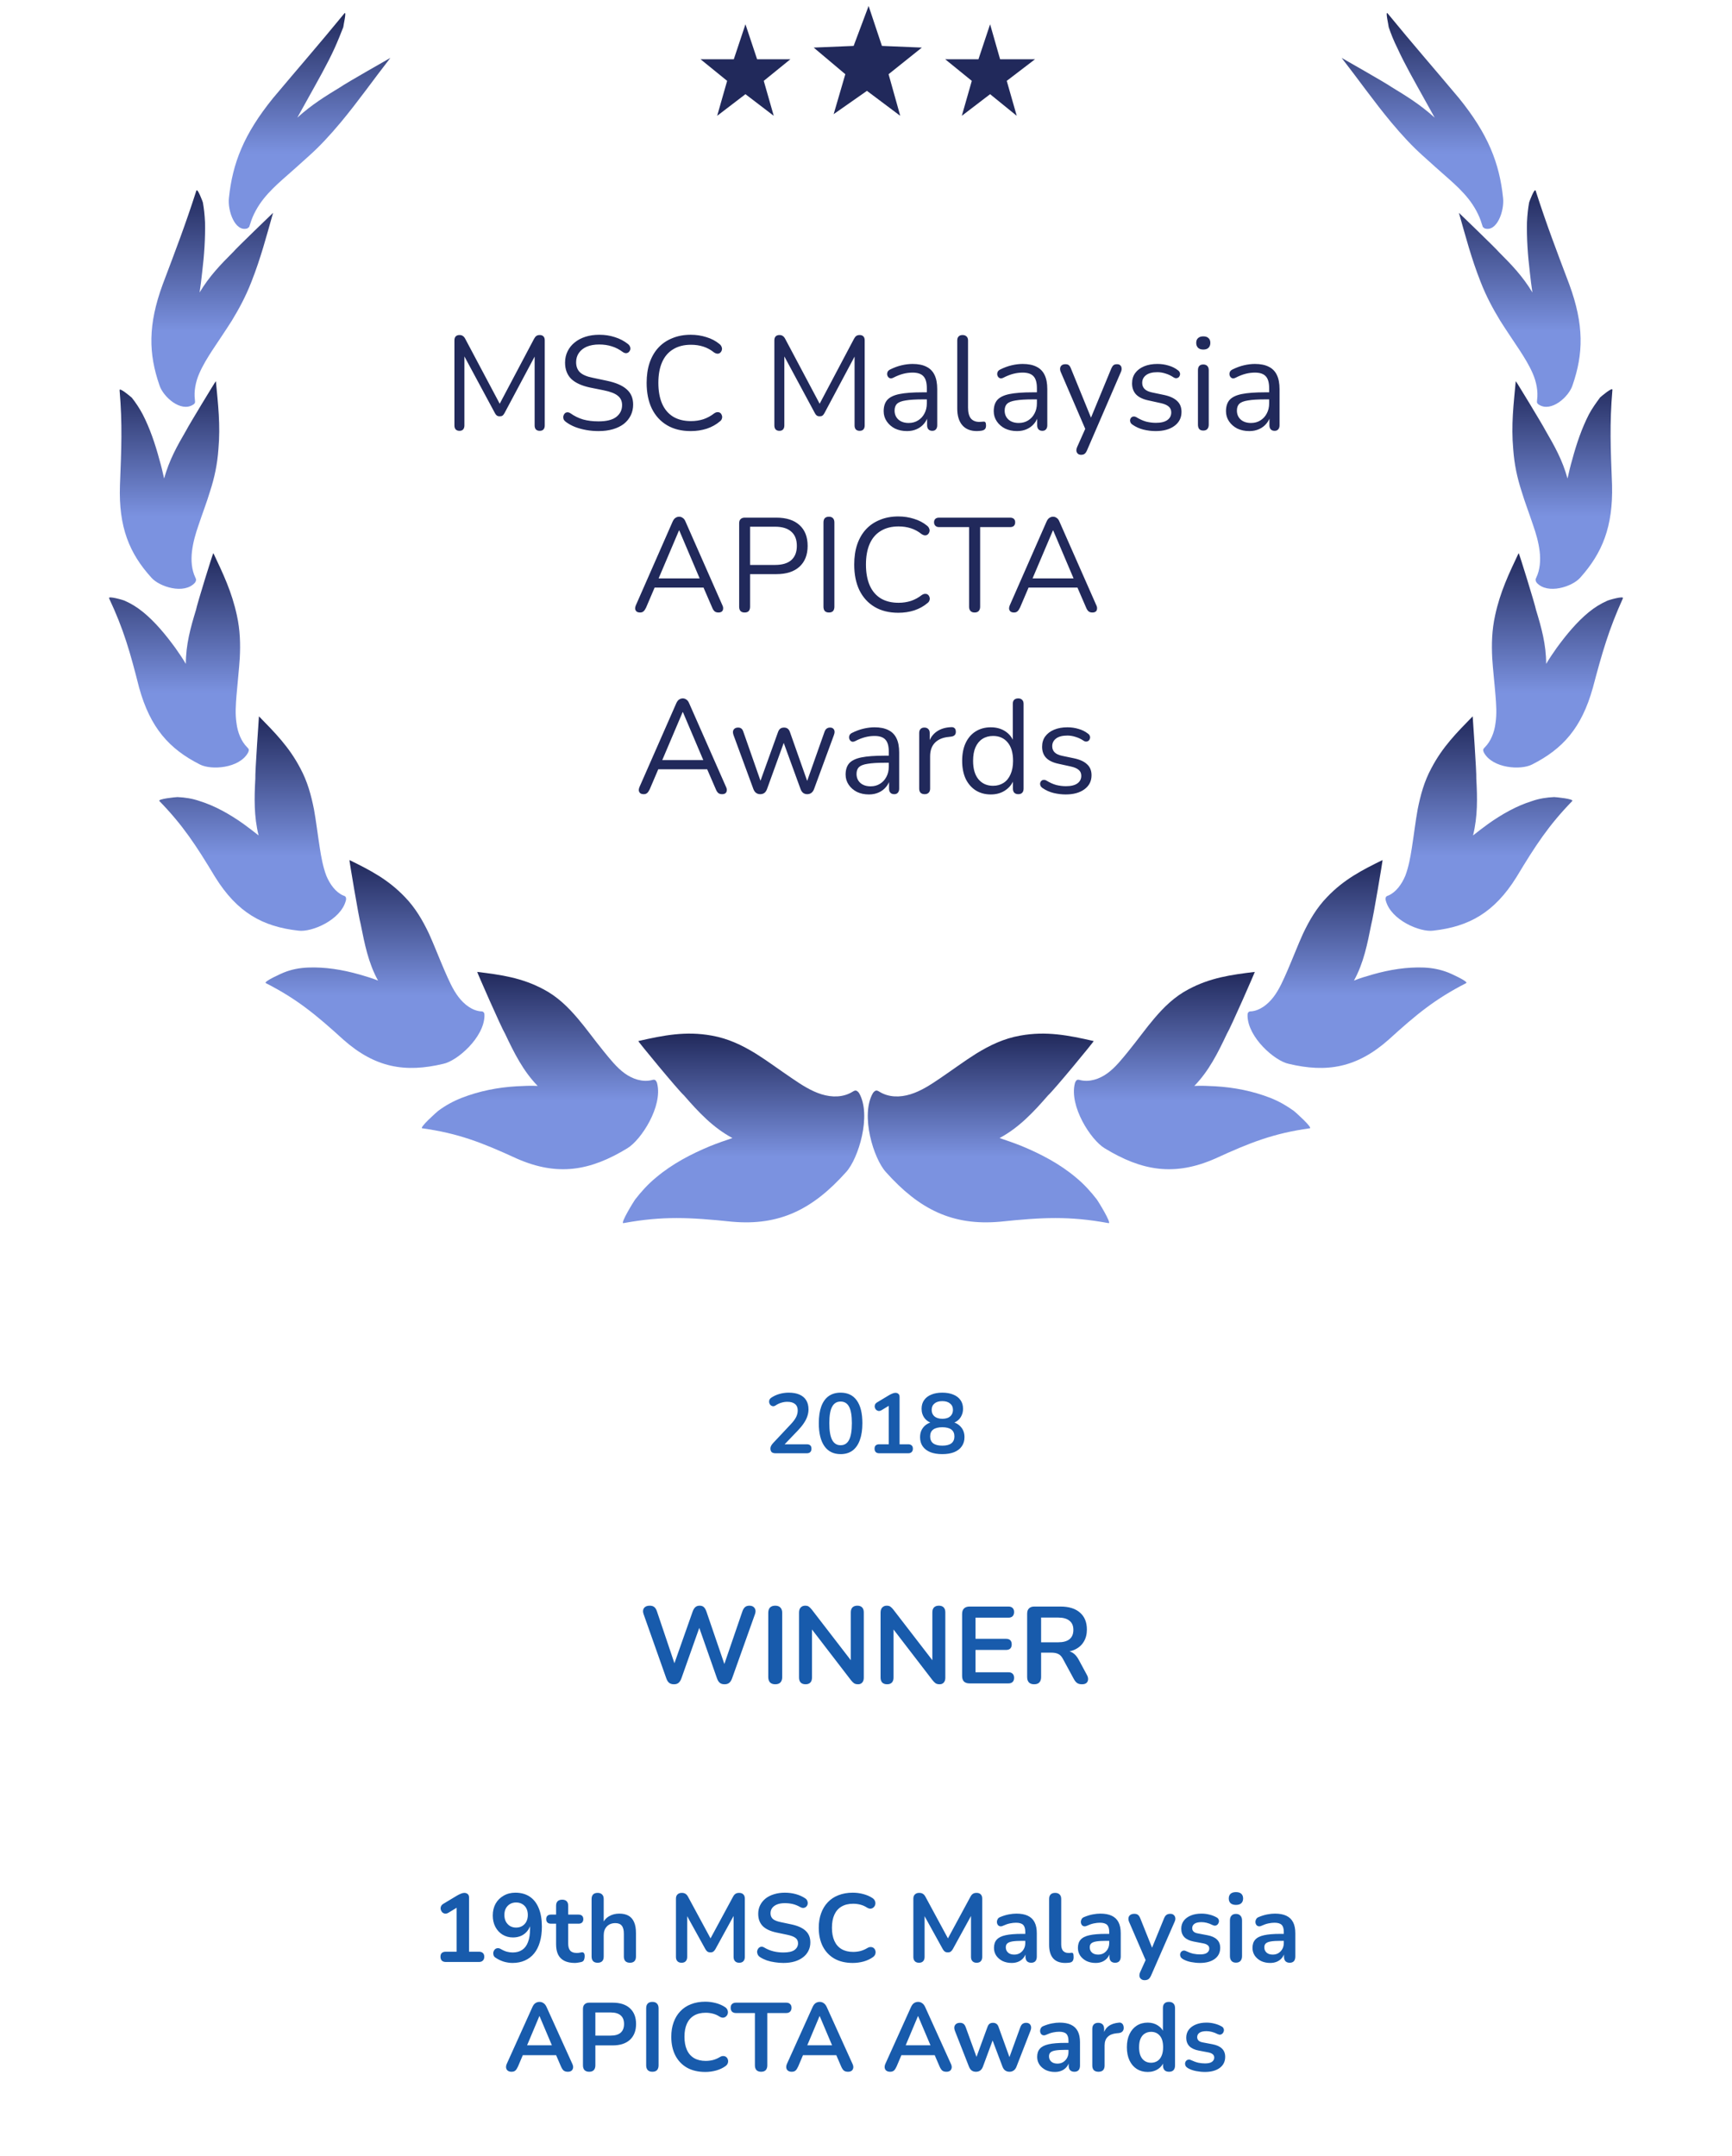<svg width="286" height="356" viewBox="0 0 286 356" fill="none" xmlns="http://www.w3.org/2000/svg">
<path d="M145.63 7.582L152.225 7.857L146.729 12.254L148.653 19.125L143.156 15.002L137.66 18.85L139.584 12.254L134.362 7.857L140.958 7.582L143.431 0.987L145.63 7.582Z" fill="#21295B"/>
<path d="M125.018 9.781H130.515L126.117 13.353L127.766 19.124L123.094 15.552L118.423 19.124L120.071 13.353L115.674 9.781H121.171L123.094 4.009L125.018 9.781Z" fill="#21295B"/>
<path d="M165.142 9.781H170.913L166.241 13.353L167.89 19.124L163.493 15.552L158.821 19.124L160.47 13.353L156.073 9.781H161.569L163.493 4.009L165.142 9.781Z" fill="#21295B"/>
<path d="M108.332 194.439C111.022 192.168 114.13 190.554 117.298 189.239C118.493 188.761 119.689 188.343 120.944 187.924C117.716 186.191 115.325 183.62 112.934 180.871C112.038 180.094 105.283 171.905 105.403 171.905C109.587 170.949 113.233 170.231 117.537 171.008C120.227 171.487 122.498 172.563 124.829 173.997C126.742 175.193 128.655 176.627 130.866 178.121C132.361 179.138 133.915 180.154 135.648 180.692C137.382 181.23 139.234 181.23 140.789 180.273C140.968 180.154 141.207 180.034 141.386 180.094C141.566 180.154 141.745 180.333 141.864 180.512C143.957 184.158 141.745 191.331 139.713 193.543C134.214 199.699 128.714 202.449 120.824 201.732C113.891 201.014 109.468 200.775 102.952 201.971C102.355 202.09 104.686 198.325 104.865 198.086C105.881 196.771 107.017 195.515 108.332 194.439Z" fill="url(#paint0_linear_4135_4521)"/>
<path d="M76.234 181.289C79.163 180.153 82.211 179.555 85.319 179.376C86.455 179.316 87.591 179.257 88.786 179.316C86.395 176.866 84.901 173.877 83.406 170.709C82.809 169.753 78.744 160.488 78.804 160.488C82.749 160.966 86.156 161.444 89.743 163.357C92.014 164.552 93.747 166.226 95.421 168.199C96.796 169.812 98.111 171.665 99.665 173.578C100.741 174.893 101.817 176.268 103.132 177.224C104.447 178.181 106.06 178.719 107.615 178.36C107.794 178.3 108.033 178.24 108.212 178.36C108.332 178.479 108.451 178.659 108.511 178.898C109.467 182.664 105.881 188.222 103.61 189.597C97.453 193.363 92.074 194.26 85.379 191.331C79.521 188.641 75.696 187.147 69.719 186.31C69.181 186.25 72.109 183.62 72.349 183.441C73.544 182.544 74.859 181.827 76.234 181.289Z" fill="url(#paint1_linear_4135_4521)"/>
<path d="M50.83 159.77C53.699 159.65 56.569 160.129 59.318 160.906C60.334 161.205 61.41 161.503 62.426 161.922C60.812 158.993 60.215 155.885 59.557 152.597C59.258 151.581 57.644 141.958 57.704 142.017C61.111 143.691 64.04 145.185 66.85 148.114C68.583 149.907 69.778 151.94 70.854 154.211C71.691 156.064 72.468 158.096 73.424 160.308C74.082 161.802 74.74 163.356 75.696 164.612C76.652 165.867 77.967 166.883 79.402 167.002C79.581 167.002 79.76 167.002 79.88 167.182C79.999 167.301 79.999 167.54 79.999 167.72C79.94 171.306 75.516 175.191 73.185 175.67C66.909 177.164 61.948 176.327 56.688 171.665C52.086 167.481 49.037 164.97 43.897 162.34C43.419 162.101 46.646 160.667 46.826 160.607C48.141 160.069 49.456 159.83 50.83 159.77Z" fill="url(#paint2_linear_4135_4521)"/>
<path d="M32.958 132.276C35.469 133.053 37.919 134.428 40.191 136.042C41.028 136.64 41.864 137.297 42.701 137.955C41.924 134.787 41.984 131.798 42.163 128.57C42.103 127.554 42.761 118.289 42.761 118.289C45.391 120.979 47.722 123.31 49.575 126.837C50.77 129.048 51.368 131.26 51.846 133.651C52.205 135.623 52.444 137.715 52.803 139.987C53.042 141.541 53.341 143.155 53.879 144.589C54.476 146.024 55.433 147.339 56.688 147.877C56.867 147.937 57.047 147.996 57.106 148.176C57.166 148.355 57.166 148.534 57.106 148.714C56.27 151.941 51.428 153.974 49.276 153.675C43.359 153.017 39.175 150.686 35.528 144.828C32.36 139.568 30.209 136.281 26.323 132.276C25.965 131.918 29.073 131.619 29.312 131.619C30.567 131.678 31.763 131.858 32.958 132.276Z" fill="url(#paint3_linear_4135_4521)"/>
<path d="M23.634 101.075C25.606 102.689 27.34 104.781 28.953 106.993C29.551 107.83 30.149 108.726 30.687 109.623C30.687 106.455 31.464 103.646 32.361 100.717C32.54 99.76 35.17 91.273 35.23 91.332C36.843 94.74 38.278 97.728 39.115 101.613C39.653 104.064 39.713 106.335 39.593 108.667C39.474 110.579 39.234 112.612 39.055 114.823C38.935 116.317 38.816 117.872 39.055 119.426C39.234 120.92 39.832 122.414 40.788 123.371C40.908 123.49 41.028 123.61 41.087 123.789C41.087 123.968 41.028 124.148 40.968 124.267C39.533 126.897 34.871 127.196 33.018 126.24C27.937 123.67 24.829 120.203 22.976 113.568C21.482 107.65 20.406 103.885 18.015 98.804C17.776 98.326 20.466 99.103 20.645 99.222C21.721 99.701 22.677 100.298 23.634 101.075Z" fill="url(#paint4_linear_4135_4521)"/>
<path d="M23.574 68.439C24.71 70.65 25.606 73.22 26.323 75.91C26.622 76.926 26.861 77.942 27.101 79.018C27.937 75.97 29.252 73.639 30.747 71.069C31.165 70.232 35.588 62.94 35.648 62.94C36.007 66.765 36.425 70.172 36.066 74.177C35.887 76.687 35.409 78.899 34.692 81.11C34.154 82.904 33.437 84.757 32.779 86.729C32.301 88.104 31.882 89.538 31.703 91.033C31.524 92.527 31.643 94.081 32.241 95.336C32.301 95.516 32.42 95.635 32.361 95.814C32.361 95.994 32.241 96.113 32.181 96.233C30.388 98.206 26.323 96.891 25.009 95.396C21.362 91.391 19.569 87.028 19.808 80.154C20.047 74.057 20.227 70.112 19.748 64.434C19.689 63.896 21.661 65.57 21.781 65.689C22.438 66.526 23.036 67.422 23.574 68.439Z" fill="url(#paint5_linear_4135_4521)"/>
<path d="M33.855 36.699C33.914 39.269 33.735 42.078 33.377 45.007C33.257 46.083 33.138 47.159 32.958 48.295C34.572 45.605 36.425 43.692 38.457 41.66C39.055 40.943 45.092 35.145 45.092 35.145C43.956 39.149 43.06 42.616 41.506 46.561C40.549 49.012 39.473 50.984 38.278 52.957C37.262 54.571 36.186 56.125 35.05 57.858C34.273 59.054 33.496 60.309 32.898 61.684C32.301 63.059 32.002 64.613 32.181 65.987C32.181 66.167 32.241 66.346 32.181 66.525C32.121 66.645 32.002 66.764 31.882 66.824C29.85 68.139 26.921 65.509 26.323 63.596C24.53 58.396 24.411 53.674 26.861 46.98C29.073 41.122 30.567 37.237 32.42 31.498C32.599 30.96 33.436 33.232 33.496 33.411C33.675 34.368 33.795 35.444 33.855 36.699Z" fill="url(#paint6_linear_4135_4521)"/>
<path d="M55.253 7.948C54.058 10.578 52.444 13.387 50.89 16.197C50.292 17.273 49.694 18.349 49.097 19.425C51.547 17.213 53.819 15.838 56.27 14.344C56.987 13.806 64.458 9.562 64.458 9.562C61.53 13.328 59.198 16.675 56.27 20.202C54.417 22.413 52.803 24.147 51.069 25.701C49.635 27.016 48.2 28.271 46.646 29.646C45.57 30.602 44.494 31.618 43.538 32.814C42.582 34.009 41.745 35.504 41.326 36.938C41.267 37.117 41.207 37.297 41.147 37.476C41.028 37.596 40.908 37.655 40.848 37.715C38.816 38.373 37.561 34.786 37.8 32.694C38.398 26.956 40.25 22.174 45.092 16.197C49.456 10.997 52.504 7.53 56.867 2.21C57.286 1.732 56.688 4.242 56.688 4.481C56.27 5.557 55.791 6.753 55.253 7.948Z" fill="url(#paint7_linear_4135_4521)"/>
<path d="M177.668 194.439C174.978 192.168 171.87 190.554 168.702 189.239C167.507 188.761 166.311 188.343 165.056 187.924C168.284 186.191 170.675 183.621 173.066 180.871C173.962 180.094 180.717 171.905 180.597 171.905C176.413 170.949 172.767 170.231 168.463 171.008C165.773 171.487 163.502 172.563 161.171 173.997C159.258 175.193 157.345 176.627 155.134 178.121C153.639 179.138 152.085 180.154 150.352 180.692C148.619 181.23 146.766 181.23 145.211 180.273C145.032 180.154 144.793 180.034 144.614 180.094C144.434 180.154 144.255 180.333 144.136 180.512C142.044 184.158 144.255 191.331 146.287 193.543C151.786 199.699 157.286 202.449 165.176 201.732C172.109 201.014 176.532 200.775 183.048 201.971C183.645 202.09 181.314 198.325 181.135 198.086C180.119 196.771 178.983 195.515 177.668 194.439Z" fill="url(#paint8_linear_4135_4521)"/>
<path d="M209.766 181.289C206.838 180.153 203.789 179.555 200.681 179.376C199.545 179.316 198.41 179.257 197.214 179.316C199.605 176.866 201.099 173.877 202.594 170.709C203.191 169.753 207.256 160.488 207.196 160.488C203.251 160.966 199.844 161.444 196.258 163.357C193.986 164.552 192.253 166.226 190.579 168.199C189.205 169.812 187.89 171.665 186.335 173.578C185.26 174.893 184.184 176.268 182.869 177.224C181.554 178.181 179.94 178.719 178.386 178.36C178.206 178.3 177.967 178.24 177.788 178.36C177.668 178.479 177.549 178.659 177.489 178.898C176.533 182.664 180.119 188.222 182.39 189.597C188.547 193.363 193.927 194.26 200.621 191.331C206.479 188.641 210.304 187.147 216.282 186.31C216.82 186.25 213.891 183.62 213.652 183.441C212.396 182.544 211.141 181.827 209.766 181.289Z" fill="url(#paint9_linear_4135_4521)"/>
<path d="M235.17 159.77C232.301 159.65 229.432 160.129 226.682 160.906C225.666 161.205 224.59 161.503 223.574 161.922C225.188 158.993 225.785 155.885 226.443 152.597C226.742 151.581 228.356 141.958 228.296 142.017C224.889 143.691 221.96 145.185 219.151 148.114C217.417 149.907 216.222 151.94 215.146 154.211C214.309 156.064 213.532 158.096 212.576 160.308C211.918 161.802 211.261 163.356 210.304 164.612C209.348 165.867 208.033 166.883 206.598 167.002C206.419 167.002 206.24 167.003 206.12 167.182C206.001 167.301 206.001 167.54 206.001 167.72C206.06 171.306 210.484 175.191 212.815 175.67C219.091 177.164 224.052 176.327 229.312 171.665C233.915 167.481 236.963 164.97 242.103 162.34C242.582 162.101 239.354 160.667 239.175 160.607C237.8 160.069 236.485 159.83 235.17 159.77Z" fill="url(#paint10_linear_4135_4521)"/>
<path d="M252.982 132.276C250.472 133.053 248.021 134.428 245.75 136.042C244.913 136.64 244.076 137.297 243.239 137.955C244.016 134.787 243.956 131.798 243.777 128.57C243.837 127.554 243.179 118.289 243.179 118.289C240.549 120.979 238.218 123.31 236.365 126.837C235.17 129.048 234.572 131.26 234.094 133.651C233.735 135.623 233.496 137.715 233.138 139.987C232.898 141.541 232.6 143.155 232.062 144.589C231.464 146.024 230.508 147.339 229.252 147.877C229.073 147.937 228.894 147.996 228.834 148.176C228.774 148.355 228.774 148.534 228.834 148.714C229.671 151.941 234.512 153.974 236.664 153.675C242.582 153.017 246.766 150.686 250.412 144.828C253.58 139.568 255.732 136.281 259.617 132.276C259.976 131.918 256.867 131.619 256.628 131.619C255.373 131.678 254.178 131.858 252.982 132.276Z" fill="url(#paint11_linear_4135_4521)"/>
<path d="M262.366 101.075C260.394 102.689 258.661 104.781 257.047 106.993C256.449 107.83 255.851 108.726 255.313 109.623C255.313 106.455 254.536 103.646 253.64 100.717C253.46 99.76 250.83 91.273 250.77 91.332C249.157 94.74 247.722 97.728 246.885 101.613C246.347 104.064 246.288 106.335 246.407 108.667C246.527 110.579 246.766 112.612 246.945 114.823C247.065 116.317 247.184 117.872 246.945 119.426C246.766 120.92 246.168 122.414 245.212 123.371C245.092 123.49 244.973 123.61 244.913 123.789C244.913 123.968 244.973 124.148 245.032 124.267C246.467 126.897 251.129 127.196 252.982 126.24C258.063 123.67 261.171 120.203 263.024 113.568C264.578 107.71 265.654 103.945 267.985 98.804C268.224 98.326 265.534 99.103 265.355 99.222C264.279 99.701 263.323 100.298 262.366 101.075Z" fill="url(#paint12_linear_4135_4521)"/>
<path d="M262.366 68.439C261.231 70.65 260.334 73.22 259.617 75.91C259.318 76.926 259.079 77.942 258.84 79.018C258.003 75.97 256.688 73.639 255.194 71.069C254.775 70.232 250.352 62.94 250.292 62.94C249.934 66.765 249.515 70.172 249.874 74.177C250.053 76.687 250.531 78.899 251.249 81.11C251.787 82.904 252.504 84.757 253.161 86.729C253.64 88.104 254.058 89.538 254.237 91.033C254.417 92.527 254.297 94.081 253.699 95.336C253.64 95.516 253.52 95.635 253.58 95.815C253.58 95.994 253.699 96.113 253.759 96.233C255.552 98.206 259.617 96.891 260.932 95.396C264.578 91.332 266.371 86.968 266.192 80.094C265.953 73.998 265.774 70.052 266.252 64.374C266.311 63.836 264.339 65.51 264.219 65.629C263.562 66.526 262.904 67.422 262.366 68.439Z" fill="url(#paint13_linear_4135_4521)"/>
<path d="M252.145 36.699C252.086 39.269 252.265 42.078 252.623 45.007C252.743 46.083 252.863 47.159 253.042 48.295C251.428 45.605 249.575 43.692 247.543 41.66C246.945 40.943 240.908 35.145 240.908 35.145C242.044 39.149 242.94 42.616 244.494 46.561C245.451 49.012 246.527 50.984 247.722 52.957C248.738 54.571 249.814 56.125 250.95 57.858C251.727 59.054 252.504 60.309 253.102 61.684C253.699 63.059 253.998 64.613 253.819 65.987C253.819 66.167 253.759 66.346 253.819 66.525C253.879 66.645 253.998 66.764 254.118 66.824C256.15 68.139 259.079 65.509 259.677 63.596C261.47 58.396 261.589 53.674 259.139 46.98C256.927 41.122 255.433 37.237 253.58 31.498C253.401 30.96 252.564 33.232 252.504 33.411C252.325 34.368 252.205 35.444 252.145 36.699Z" fill="url(#paint14_linear_4135_4521)"/>
<path d="M230.747 7.948C231.942 10.578 233.556 13.387 235.11 16.197C235.708 17.273 236.305 18.349 236.903 19.425C234.453 17.213 232.181 15.838 229.73 14.344C229.013 13.806 221.542 9.562 221.542 9.562C224.47 13.328 226.802 16.675 229.73 20.202C231.583 22.413 233.197 24.147 234.931 25.701C236.365 27.016 237.8 28.271 239.354 29.646C240.43 30.602 241.506 31.618 242.462 32.814C243.418 34.009 244.255 35.504 244.674 36.938C244.733 37.117 244.793 37.297 244.853 37.476C244.973 37.596 245.092 37.655 245.152 37.715C247.184 38.373 248.439 34.786 248.2 32.694C247.603 26.956 245.75 22.174 240.908 16.197C236.545 10.997 233.496 7.53 229.133 2.21C228.714 1.732 229.312 4.242 229.312 4.481C229.671 5.557 230.149 6.753 230.747 7.948Z" fill="url(#paint15_linear_4135_4521)"/>
<path d="M75.873 71.141C75.609 71.141 75.404 71.067 75.257 70.921C75.11 70.759 75.037 70.539 75.037 70.261V56.203C75.037 55.909 75.11 55.689 75.257 55.543C75.404 55.396 75.609 55.323 75.873 55.323C76.108 55.323 76.291 55.374 76.423 55.477C76.57 55.565 76.702 55.719 76.819 55.939L82.847 67.291H82.187L88.193 55.939C88.31 55.719 88.435 55.565 88.567 55.477C88.699 55.374 88.89 55.323 89.139 55.323C89.388 55.323 89.586 55.396 89.733 55.543C89.88 55.689 89.953 55.909 89.953 56.203V70.261C89.953 70.539 89.88 70.759 89.733 70.921C89.601 71.067 89.396 71.141 89.117 71.141C88.853 71.141 88.648 71.067 88.501 70.921C88.354 70.759 88.281 70.539 88.281 70.261V57.897H88.809L83.309 68.215C83.206 68.405 83.096 68.545 82.979 68.633C82.876 68.706 82.722 68.743 82.517 68.743C82.312 68.743 82.15 68.699 82.033 68.611C81.916 68.523 81.813 68.391 81.725 68.215L76.159 57.875H76.687V70.261C76.687 70.539 76.614 70.759 76.467 70.921C76.335 71.067 76.137 71.141 75.873 71.141ZM98.829 71.185C98.14 71.185 97.465 71.126 96.805 71.009C96.145 70.891 95.529 70.723 94.957 70.503C94.4 70.283 93.894 70.004 93.439 69.667C93.263 69.535 93.139 69.388 93.065 69.227C93.007 69.051 92.992 68.882 93.021 68.721C93.065 68.545 93.139 68.398 93.241 68.281C93.359 68.163 93.498 68.097 93.659 68.083C93.821 68.068 93.997 68.119 94.187 68.237C94.847 68.706 95.551 69.051 96.299 69.271C97.047 69.476 97.891 69.579 98.829 69.579C100.149 69.579 101.125 69.337 101.755 68.853C102.401 68.354 102.723 67.701 102.723 66.895C102.723 66.235 102.489 65.721 102.019 65.355C101.565 64.973 100.795 64.673 99.709 64.453L97.421 63.991C96.043 63.697 95.009 63.221 94.319 62.561C93.645 61.886 93.307 60.991 93.307 59.877C93.307 59.187 93.447 58.564 93.725 58.007C94.004 57.435 94.393 56.951 94.891 56.555C95.39 56.144 95.984 55.829 96.673 55.609C97.363 55.389 98.125 55.279 98.961 55.279C99.885 55.279 100.743 55.411 101.535 55.675C102.342 55.924 103.068 56.305 103.713 56.819C103.875 56.951 103.985 57.105 104.043 57.281C104.102 57.442 104.109 57.603 104.065 57.765C104.021 57.911 103.941 58.036 103.823 58.139C103.721 58.241 103.581 58.3 103.405 58.315C103.244 58.329 103.061 58.271 102.855 58.139C102.269 57.699 101.66 57.383 101.029 57.193C100.399 56.987 99.702 56.885 98.939 56.885C98.162 56.885 97.487 57.002 96.915 57.237C96.358 57.471 95.918 57.816 95.595 58.271C95.287 58.711 95.133 59.224 95.133 59.811C95.133 60.515 95.346 61.072 95.771 61.483C96.211 61.893 96.923 62.194 97.905 62.385L100.193 62.869C101.675 63.177 102.767 63.646 103.471 64.277C104.19 64.893 104.549 65.736 104.549 66.807C104.549 67.452 104.417 68.046 104.153 68.589C103.889 69.131 103.508 69.601 103.009 69.997C102.511 70.378 101.909 70.671 101.205 70.877C100.501 71.082 99.709 71.185 98.829 71.185ZM114.059 71.185C112.533 71.185 111.228 70.862 110.143 70.217C109.057 69.571 108.221 68.655 107.635 67.467C107.063 66.279 106.777 64.863 106.777 63.221C106.777 61.989 106.938 60.889 107.261 59.921C107.598 58.938 108.075 58.109 108.691 57.435C109.321 56.745 110.091 56.217 111.001 55.851C111.91 55.469 112.929 55.279 114.059 55.279C114.968 55.279 115.833 55.411 116.655 55.675C117.476 55.924 118.187 56.298 118.789 56.797C118.979 56.943 119.104 57.112 119.163 57.303C119.236 57.479 119.243 57.655 119.185 57.831C119.141 57.992 119.053 58.131 118.921 58.249C118.803 58.351 118.657 58.403 118.481 58.403C118.305 58.403 118.107 58.329 117.887 58.183C117.359 57.757 116.779 57.442 116.149 57.237C115.518 57.031 114.836 56.929 114.103 56.929C112.944 56.929 111.961 57.178 111.155 57.677C110.348 58.161 109.739 58.872 109.329 59.811C108.918 60.749 108.713 61.886 108.713 63.221C108.713 64.555 108.918 65.699 109.329 66.653C109.739 67.591 110.348 68.31 111.155 68.809C111.961 69.293 112.944 69.535 114.103 69.535C114.821 69.535 115.503 69.432 116.149 69.227C116.794 69.007 117.388 68.684 117.931 68.259C118.151 68.112 118.349 68.046 118.525 68.061C118.701 68.061 118.847 68.112 118.965 68.215C119.082 68.317 119.163 68.449 119.207 68.611C119.265 68.772 119.265 68.941 119.207 69.117C119.163 69.293 119.053 69.447 118.877 69.579C118.261 70.107 117.535 70.51 116.699 70.789C115.877 71.053 114.997 71.185 114.059 71.185ZM128.703 71.141C128.439 71.141 128.234 71.067 128.087 70.921C127.941 70.759 127.867 70.539 127.867 70.261V56.203C127.867 55.909 127.941 55.689 128.087 55.543C128.234 55.396 128.439 55.323 128.703 55.323C128.938 55.323 129.121 55.374 129.253 55.477C129.4 55.565 129.532 55.719 129.649 55.939L135.677 67.291H135.017L141.023 55.939C141.141 55.719 141.265 55.565 141.397 55.477C141.529 55.374 141.72 55.323 141.969 55.323C142.219 55.323 142.417 55.396 142.563 55.543C142.71 55.689 142.783 55.909 142.783 56.203V70.261C142.783 70.539 142.71 70.759 142.563 70.921C142.431 71.067 142.226 71.141 141.947 71.141C141.683 71.141 141.478 71.067 141.331 70.921C141.185 70.759 141.111 70.539 141.111 70.261V57.897H141.639L136.139 68.215C136.037 68.405 135.927 68.545 135.809 68.633C135.707 68.706 135.553 68.743 135.347 68.743C135.142 68.743 134.981 68.699 134.863 68.611C134.746 68.523 134.643 68.391 134.555 68.215L128.989 57.875H129.517V70.261C129.517 70.539 129.444 70.759 129.297 70.921C129.165 71.067 128.967 71.141 128.703 71.141ZM149.767 71.185C149.034 71.185 148.374 71.045 147.787 70.767C147.215 70.473 146.761 70.077 146.423 69.579C146.086 69.08 145.917 68.523 145.917 67.907C145.917 67.115 146.115 66.491 146.511 66.037C146.922 65.582 147.589 65.259 148.513 65.069C149.452 64.878 150.728 64.783 152.341 64.783H153.331V65.949H152.363C151.175 65.949 150.237 66.007 149.547 66.125C148.873 66.227 148.396 66.411 148.117 66.675C147.853 66.939 147.721 67.313 147.721 67.797C147.721 68.398 147.927 68.889 148.337 69.271C148.763 69.652 149.335 69.843 150.053 69.843C150.64 69.843 151.153 69.703 151.593 69.425C152.048 69.146 152.4 68.765 152.649 68.281C152.913 67.797 153.045 67.239 153.045 66.609V64.101C153.045 63.191 152.862 62.539 152.495 62.143C152.129 61.732 151.527 61.527 150.691 61.527C150.178 61.527 149.665 61.593 149.151 61.725C148.638 61.857 148.095 62.069 147.523 62.363C147.318 62.465 147.142 62.502 146.995 62.473C146.849 62.429 146.731 62.348 146.643 62.231C146.555 62.113 146.504 61.981 146.489 61.835C146.475 61.673 146.504 61.519 146.577 61.373C146.665 61.226 146.797 61.109 146.973 61.021C147.619 60.698 148.257 60.463 148.887 60.317C149.518 60.17 150.119 60.097 150.691 60.097C151.615 60.097 152.378 60.251 152.979 60.559C153.581 60.852 154.028 61.307 154.321 61.923C154.615 62.524 154.761 63.301 154.761 64.255V70.217C154.761 70.51 154.688 70.737 154.541 70.899C154.409 71.06 154.211 71.141 153.947 71.141C153.669 71.141 153.456 71.06 153.309 70.899C153.163 70.737 153.089 70.51 153.089 70.217V68.501H153.287C153.17 69.058 152.943 69.535 152.605 69.931C152.283 70.327 151.879 70.635 151.395 70.855C150.911 71.075 150.369 71.185 149.767 71.185ZM161.324 71.185C160.268 71.185 159.461 70.862 158.904 70.217C158.346 69.571 158.068 68.647 158.068 67.445V56.225C158.068 55.931 158.141 55.711 158.288 55.565C158.434 55.403 158.654 55.323 158.948 55.323C159.226 55.323 159.446 55.403 159.608 55.565C159.769 55.711 159.85 55.931 159.85 56.225V67.313C159.85 68.105 160.004 68.699 160.312 69.095C160.634 69.476 161.104 69.667 161.72 69.667C161.852 69.667 161.969 69.659 162.072 69.645C162.174 69.63 162.277 69.623 162.38 69.623C162.541 69.608 162.651 69.645 162.71 69.733C162.783 69.821 162.82 69.997 162.82 70.261C162.82 70.525 162.761 70.723 162.644 70.855C162.526 70.987 162.336 71.075 162.072 71.119C161.954 71.133 161.83 71.148 161.698 71.163C161.566 71.177 161.441 71.185 161.324 71.185ZM167.943 71.185C167.21 71.185 166.55 71.045 165.963 70.767C165.391 70.473 164.937 70.077 164.599 69.579C164.262 69.08 164.093 68.523 164.093 67.907C164.093 67.115 164.291 66.491 164.687 66.037C165.098 65.582 165.765 65.259 166.689 65.069C167.628 64.878 168.904 64.783 170.517 64.783H171.507V65.949H170.539C169.351 65.949 168.413 66.007 167.723 66.125C167.049 66.227 166.572 66.411 166.293 66.675C166.029 66.939 165.897 67.313 165.897 67.797C165.897 68.398 166.103 68.889 166.513 69.271C166.939 69.652 167.511 69.843 168.229 69.843C168.816 69.843 169.329 69.703 169.769 69.425C170.224 69.146 170.576 68.765 170.825 68.281C171.089 67.797 171.221 67.239 171.221 66.609V64.101C171.221 63.191 171.038 62.539 170.671 62.143C170.305 61.732 169.703 61.527 168.867 61.527C168.354 61.527 167.841 61.593 167.327 61.725C166.814 61.857 166.271 62.069 165.699 62.363C165.494 62.465 165.318 62.502 165.171 62.473C165.025 62.429 164.907 62.348 164.819 62.231C164.731 62.113 164.68 61.981 164.665 61.835C164.651 61.673 164.68 61.519 164.753 61.373C164.841 61.226 164.973 61.109 165.149 61.021C165.795 60.698 166.433 60.463 167.063 60.317C167.694 60.17 168.295 60.097 168.867 60.097C169.791 60.097 170.554 60.251 171.155 60.559C171.757 60.852 172.204 61.307 172.497 61.923C172.791 62.524 172.937 63.301 172.937 64.255V70.217C172.937 70.51 172.864 70.737 172.717 70.899C172.585 71.06 172.387 71.141 172.123 71.141C171.845 71.141 171.632 71.06 171.485 70.899C171.339 70.737 171.265 70.51 171.265 70.217V68.501H171.463C171.346 69.058 171.119 69.535 170.781 69.931C170.459 70.327 170.055 70.635 169.571 70.855C169.087 71.075 168.545 71.185 167.943 71.185ZM178.512 75.101C178.292 75.101 178.116 75.042 177.984 74.925C177.852 74.807 177.771 74.646 177.742 74.441C177.727 74.25 177.764 74.052 177.852 73.847L179.37 70.437V71.207L175.146 61.395C175.058 61.175 175.029 60.969 175.058 60.779C175.087 60.588 175.175 60.434 175.322 60.317C175.469 60.199 175.674 60.141 175.938 60.141C176.173 60.141 176.356 60.192 176.488 60.295C176.62 60.397 176.737 60.581 176.84 60.845L180.448 69.689H179.854L183.506 60.845C183.623 60.581 183.748 60.397 183.88 60.295C184.012 60.192 184.203 60.141 184.452 60.141C184.687 60.141 184.863 60.199 184.98 60.317C185.112 60.434 185.185 60.588 185.2 60.779C185.229 60.955 185.2 61.153 185.112 61.373L179.48 74.397C179.363 74.661 179.231 74.844 179.084 74.947C178.952 75.049 178.761 75.101 178.512 75.101ZM190.83 71.185C190.17 71.185 189.502 71.104 188.828 70.943C188.168 70.781 187.552 70.503 186.98 70.107C186.833 70.004 186.73 69.887 186.672 69.755C186.613 69.608 186.591 69.469 186.606 69.337C186.635 69.19 186.694 69.065 186.782 68.963C186.884 68.86 187.002 68.801 187.134 68.787C187.28 68.757 187.442 68.787 187.618 68.875C188.19 69.227 188.74 69.476 189.268 69.623C189.81 69.755 190.346 69.821 190.874 69.821C191.71 69.821 192.34 69.667 192.766 69.359C193.191 69.051 193.404 68.633 193.404 68.105C193.404 67.694 193.264 67.371 192.986 67.137C192.707 66.887 192.267 66.697 191.666 66.565L189.664 66.125C188.74 65.934 188.05 65.604 187.596 65.135C187.156 64.665 186.936 64.057 186.936 63.309C186.936 62.649 187.104 62.084 187.442 61.615C187.794 61.131 188.285 60.757 188.916 60.493C189.546 60.229 190.28 60.097 191.116 60.097C191.761 60.097 192.37 60.185 192.942 60.361C193.528 60.522 194.056 60.786 194.526 61.153C194.672 61.255 194.768 61.38 194.812 61.527C194.87 61.659 194.878 61.798 194.834 61.945C194.804 62.077 194.738 62.194 194.636 62.297C194.533 62.385 194.408 62.436 194.262 62.451C194.115 62.465 193.961 62.421 193.8 62.319C193.36 62.025 192.912 61.813 192.458 61.681C192.003 61.534 191.556 61.461 191.116 61.461C190.294 61.461 189.671 61.622 189.246 61.945C188.82 62.267 188.608 62.693 188.608 63.221C188.608 63.631 188.74 63.969 189.004 64.233C189.268 64.497 189.678 64.687 190.236 64.805L192.238 65.223C193.191 65.428 193.902 65.758 194.372 66.213C194.856 66.653 195.098 67.254 195.098 68.017C195.098 68.985 194.709 69.755 193.932 70.327C193.154 70.899 192.12 71.185 190.83 71.185ZM198.694 71.097C198.4 71.097 198.18 71.016 198.034 70.855C197.887 70.679 197.814 70.437 197.814 70.129V61.131C197.814 60.823 197.887 60.588 198.034 60.427C198.18 60.265 198.4 60.185 198.694 60.185C198.972 60.185 199.192 60.265 199.354 60.427C199.515 60.588 199.596 60.823 199.596 61.131V70.129C199.596 70.437 199.515 70.679 199.354 70.855C199.207 71.016 198.987 71.097 198.694 71.097ZM198.694 57.721C198.327 57.721 198.041 57.625 197.836 57.435C197.63 57.229 197.528 56.958 197.528 56.621C197.528 56.269 197.63 56.005 197.836 55.829C198.041 55.638 198.327 55.543 198.694 55.543C199.075 55.543 199.361 55.638 199.552 55.829C199.757 56.005 199.86 56.269 199.86 56.621C199.86 56.958 199.757 57.229 199.552 57.435C199.361 57.625 199.075 57.721 198.694 57.721ZM206.293 71.185C205.56 71.185 204.9 71.045 204.313 70.767C203.741 70.473 203.286 70.077 202.949 69.579C202.612 69.08 202.443 68.523 202.443 67.907C202.443 67.115 202.641 66.491 203.037 66.037C203.448 65.582 204.115 65.259 205.039 65.069C205.978 64.878 207.254 64.783 208.867 64.783H209.857V65.949H208.889C207.701 65.949 206.762 66.007 206.073 66.125C205.398 66.227 204.922 66.411 204.643 66.675C204.379 66.939 204.247 67.313 204.247 67.797C204.247 68.398 204.452 68.889 204.863 69.271C205.288 69.652 205.86 69.843 206.579 69.843C207.166 69.843 207.679 69.703 208.119 69.425C208.574 69.146 208.926 68.765 209.175 68.281C209.439 67.797 209.571 67.239 209.571 66.609V64.101C209.571 63.191 209.388 62.539 209.021 62.143C208.654 61.732 208.053 61.527 207.217 61.527C206.704 61.527 206.19 61.593 205.677 61.725C205.164 61.857 204.621 62.069 204.049 62.363C203.844 62.465 203.668 62.502 203.521 62.473C203.374 62.429 203.257 62.348 203.169 62.231C203.081 62.113 203.03 61.981 203.015 61.835C203 61.673 203.03 61.519 203.103 61.373C203.191 61.226 203.323 61.109 203.499 61.021C204.144 60.698 204.782 60.463 205.413 60.317C206.044 60.17 206.645 60.097 207.217 60.097C208.141 60.097 208.904 60.251 209.505 60.559C210.106 60.852 210.554 61.307 210.847 61.923C211.14 62.524 211.287 63.301 211.287 64.255V70.217C211.287 70.51 211.214 70.737 211.067 70.899C210.935 71.06 210.737 71.141 210.473 71.141C210.194 71.141 209.982 71.06 209.835 70.899C209.688 70.737 209.615 70.51 209.615 70.217V68.501H209.813C209.696 69.058 209.468 69.535 209.131 69.931C208.808 70.327 208.405 70.635 207.921 70.855C207.437 71.075 206.894 71.185 206.293 71.185ZM105.697 101.141C105.463 101.141 105.272 101.089 105.125 100.987C104.993 100.869 104.913 100.723 104.883 100.547C104.869 100.356 104.913 100.143 105.015 99.909L111.065 86.137C111.197 85.843 111.351 85.638 111.527 85.521C111.718 85.389 111.923 85.323 112.143 85.323C112.363 85.323 112.561 85.389 112.737 85.521C112.928 85.638 113.082 85.843 113.199 86.137L119.271 99.909C119.389 100.143 119.433 100.356 119.403 100.547C119.389 100.737 119.315 100.884 119.183 100.987C119.051 101.089 118.868 101.141 118.633 101.141C118.369 101.141 118.157 101.075 117.995 100.943C117.834 100.796 117.702 100.591 117.599 100.327L115.971 96.565L116.851 97.027H107.391L108.293 96.565L106.687 100.327C106.555 100.605 106.416 100.811 106.269 100.943C106.123 101.075 105.932 101.141 105.697 101.141ZM112.121 87.589L108.579 95.927L108.051 95.509H116.191L115.707 95.927L112.165 87.589H112.121ZM122.957 101.141C122.663 101.141 122.436 101.06 122.275 100.899C122.128 100.723 122.055 100.488 122.055 100.195V86.401C122.055 86.093 122.135 85.865 122.297 85.719C122.458 85.557 122.685 85.477 122.979 85.477H128.193C129.85 85.477 131.126 85.887 132.021 86.709C132.915 87.515 133.363 88.659 133.363 90.141C133.363 91.607 132.915 92.751 132.021 93.573C131.126 94.394 129.85 94.805 128.193 94.805H123.859V100.195C123.859 100.488 123.785 100.723 123.639 100.899C123.492 101.06 123.265 101.141 122.957 101.141ZM123.859 93.287H127.973C129.161 93.287 130.055 93.023 130.657 92.495C131.273 91.952 131.581 91.167 131.581 90.141C131.581 89.099 131.273 88.315 130.657 87.787C130.055 87.244 129.161 86.973 127.973 86.973H123.859V93.287ZM136.879 101.141C136.585 101.141 136.358 101.06 136.197 100.899C136.05 100.723 135.977 100.488 135.977 100.195V86.269C135.977 85.961 136.05 85.726 136.197 85.565C136.358 85.403 136.585 85.323 136.879 85.323C137.172 85.323 137.392 85.403 137.539 85.565C137.7 85.726 137.781 85.961 137.781 86.269V100.195C137.781 100.488 137.707 100.723 137.561 100.899C137.414 101.06 137.187 101.141 136.879 101.141ZM148.337 101.185C146.812 101.185 145.506 100.862 144.421 100.217C143.336 99.571 142.5 98.655 141.913 97.467C141.341 96.279 141.055 94.863 141.055 93.221C141.055 91.989 141.216 90.889 141.539 89.921C141.876 88.938 142.353 88.109 142.969 87.435C143.6 86.745 144.37 86.217 145.279 85.851C146.188 85.469 147.208 85.279 148.337 85.279C149.246 85.279 150.112 85.411 150.933 85.675C151.754 85.924 152.466 86.298 153.067 86.797C153.258 86.943 153.382 87.112 153.441 87.303C153.514 87.479 153.522 87.655 153.463 87.831C153.419 87.992 153.331 88.131 153.199 88.249C153.082 88.351 152.935 88.403 152.759 88.403C152.583 88.403 152.385 88.329 152.165 88.183C151.637 87.757 151.058 87.442 150.427 87.237C149.796 87.031 149.114 86.929 148.381 86.929C147.222 86.929 146.24 87.178 145.433 87.677C144.626 88.161 144.018 88.872 143.607 89.811C143.196 90.749 142.991 91.886 142.991 93.221C142.991 94.555 143.196 95.699 143.607 96.653C144.018 97.591 144.626 98.31 145.433 98.809C146.24 99.293 147.222 99.535 148.381 99.535C149.1 99.535 149.782 99.432 150.427 99.227C151.072 99.007 151.666 98.684 152.209 98.259C152.429 98.112 152.627 98.046 152.803 98.061C152.979 98.061 153.126 98.112 153.243 98.215C153.36 98.317 153.441 98.449 153.485 98.611C153.544 98.772 153.544 98.941 153.485 99.117C153.441 99.293 153.331 99.447 153.155 99.579C152.539 100.107 151.813 100.51 150.977 100.789C150.156 101.053 149.276 101.185 148.337 101.185ZM160.923 101.141C160.644 101.141 160.424 101.06 160.263 100.899C160.101 100.723 160.021 100.488 160.021 100.195V87.039H155.071C154.807 87.039 154.601 86.965 154.455 86.819C154.308 86.672 154.235 86.481 154.235 86.247C154.235 85.997 154.308 85.807 154.455 85.675C154.601 85.543 154.807 85.477 155.071 85.477H166.797C167.061 85.477 167.266 85.543 167.413 85.675C167.559 85.807 167.633 85.997 167.633 86.247C167.633 86.496 167.559 86.694 167.413 86.841C167.266 86.973 167.061 87.039 166.797 87.039H161.847V100.195C161.847 100.488 161.766 100.723 161.605 100.899C161.458 101.06 161.231 101.141 160.923 101.141ZM167.443 101.141C167.209 101.141 167.018 101.089 166.871 100.987C166.739 100.869 166.659 100.723 166.629 100.547C166.615 100.356 166.659 100.143 166.761 99.909L172.811 86.137C172.943 85.843 173.097 85.638 173.273 85.521C173.464 85.389 173.669 85.323 173.889 85.323C174.109 85.323 174.307 85.389 174.483 85.521C174.674 85.638 174.828 85.843 174.945 86.137L181.017 99.909C181.135 100.143 181.179 100.356 181.149 100.547C181.135 100.737 181.061 100.884 180.929 100.987C180.797 101.089 180.614 101.141 180.379 101.141C180.115 101.141 179.903 101.075 179.741 100.943C179.58 100.796 179.448 100.591 179.345 100.327L177.717 96.565L178.597 97.027H169.137L170.039 96.565L168.433 100.327C168.301 100.605 168.162 100.811 168.015 100.943C167.869 101.075 167.678 101.141 167.443 101.141ZM173.867 87.589L170.325 95.927L169.797 95.509H177.937L177.453 95.927L173.911 87.589H173.867ZM106.299 131.141C106.064 131.141 105.874 131.089 105.727 130.987C105.595 130.869 105.514 130.723 105.485 130.547C105.47 130.356 105.514 130.143 105.617 129.909L111.667 116.137C111.799 115.843 111.953 115.638 112.129 115.521C112.32 115.389 112.525 115.323 112.745 115.323C112.965 115.323 113.163 115.389 113.339 115.521C113.53 115.638 113.684 115.843 113.801 116.137L119.873 129.909C119.99 130.143 120.034 130.356 120.005 130.547C119.99 130.737 119.917 130.884 119.785 130.987C119.653 131.089 119.47 131.141 119.235 131.141C118.971 131.141 118.758 131.075 118.597 130.943C118.436 130.796 118.304 130.591 118.201 130.327L116.573 126.565L117.453 127.027H107.993L108.895 126.565L107.289 130.327C107.157 130.605 107.018 130.811 106.871 130.943C106.724 131.075 106.534 131.141 106.299 131.141ZM112.723 117.589L109.181 125.927L108.653 125.509H116.793L116.309 125.927L112.767 117.589H112.723ZM125.53 131.141C125.281 131.141 125.061 131.075 124.87 130.943C124.679 130.811 124.525 130.598 124.408 130.305L121.13 121.395C121.042 121.145 121.013 120.925 121.042 120.735C121.086 120.544 121.181 120.397 121.328 120.295C121.475 120.192 121.658 120.141 121.878 120.141C122.098 120.141 122.274 120.192 122.406 120.295C122.553 120.397 122.67 120.588 122.758 120.867L125.838 129.667H125.31L128.478 120.867C128.581 120.603 128.705 120.419 128.852 120.317C129.013 120.199 129.219 120.141 129.468 120.141C129.703 120.141 129.901 120.199 130.062 120.317C130.223 120.434 130.348 120.617 130.436 120.867L133.538 129.667H133.032L136.156 120.823C136.259 120.559 136.383 120.383 136.53 120.295C136.677 120.192 136.853 120.141 137.058 120.141C137.293 120.141 137.469 120.199 137.586 120.317C137.718 120.434 137.791 120.588 137.806 120.779C137.821 120.969 137.784 121.175 137.696 121.395L134.418 130.305C134.315 130.583 134.161 130.796 133.956 130.943C133.765 131.075 133.545 131.141 133.296 131.141C133.047 131.141 132.827 131.075 132.636 130.943C132.445 130.796 132.299 130.583 132.196 130.305L128.94 121.373H129.886L126.652 130.305C126.549 130.583 126.403 130.796 126.212 130.943C126.021 131.075 125.794 131.141 125.53 131.141ZM143.483 131.185C142.75 131.185 142.09 131.045 141.503 130.767C140.931 130.473 140.477 130.077 140.139 129.579C139.802 129.08 139.633 128.523 139.633 127.907C139.633 127.115 139.831 126.491 140.227 126.037C140.638 125.582 141.305 125.259 142.229 125.069C143.168 124.878 144.444 124.783 146.057 124.783H147.047V125.949H146.079C144.891 125.949 143.953 126.007 143.263 126.125C142.589 126.227 142.112 126.411 141.833 126.675C141.569 126.939 141.437 127.313 141.437 127.797C141.437 128.398 141.643 128.889 142.053 129.271C142.479 129.652 143.051 129.843 143.769 129.843C144.356 129.843 144.869 129.703 145.309 129.425C145.764 129.146 146.116 128.765 146.365 128.281C146.629 127.797 146.761 127.239 146.761 126.609V124.101C146.761 123.191 146.578 122.539 146.211 122.143C145.845 121.732 145.243 121.527 144.407 121.527C143.894 121.527 143.381 121.593 142.867 121.725C142.354 121.857 141.811 122.069 141.239 122.363C141.034 122.465 140.858 122.502 140.711 122.473C140.565 122.429 140.447 122.348 140.359 122.231C140.271 122.113 140.22 121.981 140.205 121.835C140.191 121.673 140.22 121.519 140.293 121.373C140.381 121.226 140.513 121.109 140.689 121.021C141.335 120.698 141.973 120.463 142.603 120.317C143.234 120.17 143.835 120.097 144.407 120.097C145.331 120.097 146.094 120.251 146.695 120.559C147.297 120.852 147.744 121.307 148.037 121.923C148.331 122.524 148.477 123.301 148.477 124.255V130.217C148.477 130.51 148.404 130.737 148.257 130.899C148.125 131.06 147.927 131.141 147.663 131.141C147.385 131.141 147.172 131.06 147.025 130.899C146.879 130.737 146.805 130.51 146.805 130.217V128.501H147.003C146.886 129.058 146.659 129.535 146.321 129.931C145.999 130.327 145.595 130.635 145.111 130.855C144.627 131.075 144.085 131.185 143.483 131.185ZM152.685 131.141C152.392 131.141 152.165 131.06 152.003 130.899C151.857 130.737 151.783 130.51 151.783 130.217V121.043C151.783 120.749 151.857 120.529 152.003 120.383C152.15 120.221 152.363 120.141 152.641 120.141C152.92 120.141 153.133 120.221 153.279 120.383C153.441 120.529 153.521 120.749 153.521 121.043V122.825H153.301C153.536 121.959 153.983 121.292 154.643 120.823C155.303 120.353 156.117 120.104 157.085 120.075C157.305 120.06 157.481 120.111 157.613 120.229C157.745 120.331 157.819 120.515 157.833 120.779C157.848 121.028 157.789 121.226 157.657 121.373C157.525 121.519 157.32 121.607 157.041 121.637L156.689 121.681C155.692 121.769 154.922 122.091 154.379 122.649C153.851 123.191 153.587 123.939 153.587 124.893V130.217C153.587 130.51 153.507 130.737 153.345 130.899C153.199 131.06 152.979 131.141 152.685 131.141ZM163.609 131.185C162.656 131.185 161.82 130.957 161.101 130.503C160.397 130.048 159.847 129.41 159.451 128.589C159.07 127.753 158.879 126.77 158.879 125.641C158.879 124.497 159.07 123.514 159.451 122.693C159.847 121.857 160.397 121.219 161.101 120.779C161.82 120.324 162.656 120.097 163.609 120.097C164.577 120.097 165.406 120.339 166.095 120.823C166.785 121.307 167.247 121.959 167.481 122.781H167.239V116.225C167.239 115.931 167.313 115.711 167.459 115.565C167.621 115.403 167.848 115.323 168.141 115.323C168.42 115.323 168.633 115.403 168.779 115.565C168.941 115.711 169.021 115.931 169.021 116.225V130.217C169.021 130.51 168.948 130.737 168.801 130.899C168.655 131.06 168.435 131.141 168.141 131.141C167.863 131.141 167.643 131.06 167.481 130.899C167.335 130.737 167.261 130.51 167.261 130.217V128.127L167.503 128.435C167.269 129.271 166.799 129.938 166.095 130.437C165.406 130.935 164.577 131.185 163.609 131.185ZM163.983 129.755C164.643 129.755 165.223 129.593 165.721 129.271C166.22 128.948 166.601 128.479 166.865 127.863C167.144 127.247 167.283 126.506 167.283 125.641C167.283 124.306 166.983 123.287 166.381 122.583C165.795 121.879 164.995 121.527 163.983 121.527C163.309 121.527 162.722 121.688 162.223 122.011C161.739 122.319 161.358 122.781 161.079 123.397C160.815 123.998 160.683 124.746 160.683 125.641C160.683 126.961 160.984 127.98 161.585 128.699C162.187 129.403 162.986 129.755 163.983 129.755ZM175.973 131.185C175.313 131.185 174.646 131.104 173.971 130.943C173.311 130.781 172.695 130.503 172.123 130.107C171.977 130.004 171.874 129.887 171.815 129.755C171.757 129.608 171.735 129.469 171.749 129.337C171.779 129.19 171.837 129.065 171.925 128.963C172.028 128.86 172.145 128.801 172.277 128.787C172.424 128.757 172.585 128.787 172.761 128.875C173.333 129.227 173.883 129.476 174.411 129.623C174.954 129.755 175.489 129.821 176.017 129.821C176.853 129.821 177.484 129.667 177.909 129.359C178.335 129.051 178.547 128.633 178.547 128.105C178.547 127.694 178.408 127.371 178.129 127.137C177.851 126.887 177.411 126.697 176.809 126.565L174.807 126.125C173.883 125.934 173.194 125.604 172.739 125.135C172.299 124.665 172.079 124.057 172.079 123.309C172.079 122.649 172.248 122.084 172.585 121.615C172.937 121.131 173.429 120.757 174.059 120.493C174.69 120.229 175.423 120.097 176.259 120.097C176.905 120.097 177.513 120.185 178.085 120.361C178.672 120.522 179.2 120.786 179.669 121.153C179.816 121.255 179.911 121.38 179.955 121.527C180.014 121.659 180.021 121.798 179.977 121.945C179.948 122.077 179.882 122.194 179.779 122.297C179.677 122.385 179.552 122.436 179.405 122.451C179.259 122.465 179.105 122.421 178.943 122.319C178.503 122.025 178.056 121.813 177.601 121.681C177.147 121.534 176.699 121.461 176.259 121.461C175.438 121.461 174.815 121.622 174.389 121.945C173.964 122.267 173.751 122.693 173.751 123.221C173.751 123.631 173.883 123.969 174.147 124.233C174.411 124.497 174.822 124.687 175.379 124.805L177.381 125.223C178.335 125.428 179.046 125.758 179.515 126.213C179.999 126.653 180.241 127.254 180.241 128.017C180.241 128.985 179.853 129.755 179.075 130.327C178.298 130.899 177.264 131.185 175.973 131.185Z" fill="#21295B"/>
<path d="M128.073 239.974C127.774 239.974 127.555 239.908 127.415 239.778C127.284 239.638 127.219 239.437 127.219 239.176C127.219 239.017 127.261 238.863 127.345 238.714C127.429 238.564 127.55 238.406 127.709 238.238L130.523 235.242C130.952 234.794 131.26 234.388 131.447 234.024C131.634 233.65 131.727 233.277 131.727 232.904C131.727 232.437 131.578 232.082 131.279 231.84C130.99 231.597 130.565 231.476 130.005 231.476C129.688 231.476 129.37 231.522 129.053 231.616C128.736 231.7 128.414 231.849 128.087 232.064C127.919 232.176 127.76 232.222 127.611 232.204C127.471 232.185 127.345 232.124 127.233 232.022C127.13 231.919 127.06 231.793 127.023 231.644C126.986 231.494 126.99 231.345 127.037 231.196C127.093 231.037 127.205 230.902 127.373 230.79C127.774 230.519 128.222 230.314 128.717 230.174C129.221 230.034 129.725 229.964 130.229 229.964C130.938 229.964 131.536 230.071 132.021 230.286C132.506 230.5 132.875 230.813 133.127 231.224C133.379 231.634 133.505 232.134 133.505 232.722C133.505 233.114 133.44 233.496 133.309 233.87C133.188 234.243 132.996 234.621 132.735 235.004C132.483 235.386 132.152 235.792 131.741 236.222L129.109 238.966V238.49H133.225C133.477 238.49 133.668 238.55 133.799 238.672C133.93 238.793 133.995 238.975 133.995 239.218C133.995 239.46 133.93 239.647 133.799 239.778C133.668 239.908 133.477 239.974 133.225 239.974H128.073ZM138.805 240.114C137.639 240.114 136.747 239.675 136.131 238.798C135.515 237.911 135.207 236.651 135.207 235.018C135.207 233.916 135.343 232.992 135.613 232.246C135.893 231.49 136.299 230.92 136.831 230.538C137.373 230.155 138.031 229.964 138.805 229.964C139.981 229.964 140.873 230.393 141.479 231.252C142.095 232.11 142.403 233.361 142.403 235.004C142.403 236.096 142.263 237.024 141.983 237.79C141.713 238.546 141.311 239.124 140.779 239.526C140.247 239.918 139.589 240.114 138.805 240.114ZM138.805 238.644C139.44 238.644 139.907 238.35 140.205 237.762C140.513 237.174 140.667 236.254 140.667 235.004C140.667 233.753 140.513 232.848 140.205 232.288C139.907 231.718 139.44 231.434 138.805 231.434C138.18 231.434 137.713 231.718 137.405 232.288C137.097 232.848 136.943 233.753 136.943 235.004C136.943 236.254 137.097 237.174 137.405 237.762C137.713 238.35 138.18 238.644 138.805 238.644ZM145.184 239.974C144.941 239.974 144.75 239.908 144.61 239.778C144.479 239.638 144.414 239.451 144.414 239.218C144.414 238.975 144.479 238.793 144.61 238.672C144.75 238.55 144.941 238.49 145.184 238.49H146.752V231.616H147.62L145.562 232.862C145.385 232.964 145.217 233.006 145.058 232.988C144.909 232.96 144.778 232.894 144.666 232.792C144.563 232.68 144.493 232.549 144.456 232.4C144.419 232.25 144.428 232.101 144.484 231.952C144.549 231.793 144.671 231.662 144.848 231.56L146.78 230.398C146.967 230.286 147.153 230.192 147.34 230.118C147.527 230.034 147.699 229.992 147.858 229.992C148.054 229.992 148.217 230.048 148.348 230.16C148.479 230.262 148.544 230.435 148.544 230.678V238.49H149.972C150.215 238.49 150.401 238.55 150.532 238.672C150.672 238.793 150.742 238.975 150.742 239.218C150.742 239.46 150.672 239.647 150.532 239.778C150.401 239.908 150.215 239.974 149.972 239.974H145.184ZM155.595 240.114C154.829 240.114 154.171 240.006 153.621 239.792C153.079 239.568 152.659 239.246 152.361 238.826C152.071 238.406 151.927 237.902 151.927 237.314C151.927 236.847 152.02 236.436 152.207 236.082C152.403 235.718 152.669 235.424 153.005 235.2C153.341 234.976 153.723 234.836 154.153 234.78V235.074C153.555 234.943 153.075 234.658 152.711 234.22C152.356 233.772 152.179 233.24 152.179 232.624C152.179 232.064 152.319 231.588 152.599 231.196C152.879 230.794 153.275 230.491 153.789 230.286C154.302 230.071 154.904 229.964 155.595 229.964C156.295 229.964 156.901 230.071 157.415 230.286C157.928 230.491 158.325 230.794 158.605 231.196C158.885 231.588 159.025 232.064 159.025 232.624C159.025 233.034 158.941 233.412 158.773 233.758C158.614 234.103 158.385 234.388 158.087 234.612C157.797 234.836 157.457 234.985 157.065 235.06V234.78C157.718 234.873 158.245 235.148 158.647 235.606C159.057 236.054 159.263 236.623 159.263 237.314C159.263 237.902 159.113 238.406 158.815 238.826C158.525 239.246 158.105 239.568 157.555 239.792C157.013 240.006 156.36 240.114 155.595 240.114ZM155.595 238.714C156.257 238.714 156.757 238.588 157.093 238.336C157.429 238.074 157.597 237.692 157.597 237.188C157.597 236.684 157.429 236.306 157.093 236.054C156.757 235.802 156.257 235.676 155.595 235.676C154.941 235.676 154.442 235.802 154.097 236.054C153.761 236.306 153.593 236.684 153.593 237.188C153.593 237.692 153.761 238.074 154.097 238.336C154.442 238.588 154.941 238.714 155.595 238.714ZM155.595 234.276C155.968 234.276 156.285 234.22 156.547 234.108C156.808 233.986 157.009 233.814 157.149 233.59C157.289 233.366 157.359 233.104 157.359 232.806C157.359 232.358 157.2 232.008 156.883 231.756C156.575 231.494 156.145 231.364 155.595 231.364C155.044 231.364 154.615 231.494 154.307 231.756C153.999 232.008 153.845 232.358 153.845 232.806C153.845 233.263 153.999 233.622 154.307 233.884C154.615 234.145 155.044 234.276 155.595 234.276Z" fill="#185BAC"/>
<path d="M111.286 278.118C110.962 278.118 110.698 278.04 110.494 277.884C110.302 277.728 110.146 277.482 110.026 277.146L106.264 266.508C106.132 266.124 106.156 265.8 106.336 265.536C106.528 265.272 106.846 265.14 107.29 265.14C107.614 265.14 107.866 265.218 108.046 265.374C108.226 265.518 108.37 265.752 108.478 266.076L111.718 275.688H110.998L114.382 266.094C114.502 265.77 114.652 265.53 114.832 265.374C115.012 265.218 115.246 265.14 115.534 265.14C115.822 265.14 116.05 265.218 116.218 265.374C116.386 265.53 116.53 265.776 116.65 266.112L119.926 275.688H119.296L122.59 266.076C122.698 265.764 122.842 265.53 123.022 265.374C123.202 265.218 123.448 265.14 123.76 265.14C124.144 265.14 124.426 265.272 124.606 265.536C124.786 265.8 124.81 266.124 124.678 266.508L120.88 277.164C120.76 277.488 120.604 277.728 120.412 277.884C120.22 278.04 119.962 278.118 119.638 278.118C119.314 278.118 119.056 278.04 118.864 277.884C118.672 277.728 118.516 277.482 118.396 277.146L115.264 268.218H115.678L112.51 277.164C112.39 277.488 112.234 277.728 112.042 277.884C111.862 278.04 111.61 278.118 111.286 278.118ZM128.013 278.118C127.641 278.118 127.353 278.016 127.149 277.812C126.957 277.596 126.861 277.302 126.861 276.93V266.328C126.861 265.944 126.957 265.65 127.149 265.446C127.353 265.242 127.641 265.14 128.013 265.14C128.385 265.14 128.667 265.242 128.859 265.446C129.063 265.65 129.165 265.944 129.165 266.328V276.93C129.165 277.302 129.069 277.596 128.877 277.812C128.685 278.016 128.397 278.118 128.013 278.118ZM133.021 278.118C132.673 278.118 132.403 278.022 132.211 277.83C132.031 277.638 131.941 277.362 131.941 277.002V266.292C131.941 265.92 132.031 265.638 132.211 265.446C132.403 265.242 132.649 265.14 132.949 265.14C133.225 265.14 133.429 265.194 133.561 265.302C133.705 265.398 133.873 265.566 134.065 265.806L140.959 274.752H140.491V266.238C140.491 265.89 140.581 265.62 140.761 265.428C140.953 265.236 141.223 265.14 141.571 265.14C141.919 265.14 142.183 265.236 142.363 265.428C142.543 265.62 142.633 265.89 142.633 266.238V277.038C142.633 277.374 142.549 277.638 142.381 277.83C142.213 278.022 141.985 278.118 141.697 278.118C141.421 278.118 141.199 278.064 141.031 277.956C140.875 277.848 140.701 277.674 140.509 277.434L133.633 268.488H134.083V277.002C134.083 277.362 133.993 277.638 133.813 277.83C133.633 278.022 133.369 278.118 133.021 278.118ZM146.486 278.118C146.138 278.118 145.868 278.022 145.676 277.83C145.496 277.638 145.406 277.362 145.406 277.002V266.292C145.406 265.92 145.496 265.638 145.676 265.446C145.868 265.242 146.114 265.14 146.414 265.14C146.69 265.14 146.894 265.194 147.026 265.302C147.17 265.398 147.338 265.566 147.53 265.806L154.424 274.752H153.956V266.238C153.956 265.89 154.046 265.62 154.226 265.428C154.418 265.236 154.688 265.14 155.036 265.14C155.384 265.14 155.648 265.236 155.828 265.428C156.008 265.62 156.098 265.89 156.098 266.238V277.038C156.098 277.374 156.014 277.638 155.846 277.83C155.678 278.022 155.45 278.118 155.162 278.118C154.886 278.118 154.664 278.064 154.496 277.956C154.34 277.848 154.166 277.674 153.974 277.434L147.098 268.488H147.548V277.002C147.548 277.362 147.458 277.638 147.278 277.83C147.098 278.022 146.834 278.118 146.486 278.118ZM160.094 277.974C159.698 277.974 159.392 277.872 159.176 277.668C158.972 277.452 158.87 277.146 158.87 276.75V266.508C158.87 266.112 158.972 265.812 159.176 265.608C159.392 265.392 159.698 265.284 160.094 265.284H166.52C166.82 265.284 167.048 265.362 167.204 265.518C167.372 265.674 167.456 265.896 167.456 266.184C167.456 266.484 167.372 266.718 167.204 266.886C167.048 267.042 166.82 267.12 166.52 267.12H161.084V270.612H166.124C166.436 270.612 166.67 270.69 166.826 270.846C166.982 271.002 167.06 271.23 167.06 271.53C167.06 271.83 166.982 272.058 166.826 272.214C166.67 272.37 166.436 272.448 166.124 272.448H161.084V276.138H166.52C166.82 276.138 167.048 276.216 167.204 276.372C167.372 276.528 167.456 276.756 167.456 277.056C167.456 277.356 167.372 277.584 167.204 277.74C167.048 277.896 166.82 277.974 166.52 277.974H160.094ZM170.763 278.118C170.391 278.118 170.103 278.016 169.899 277.812C169.707 277.596 169.611 277.302 169.611 276.93V266.454C169.611 266.07 169.713 265.782 169.917 265.59C170.121 265.386 170.409 265.284 170.781 265.284H175.119C176.511 265.284 177.585 265.62 178.341 266.292C179.097 266.952 179.475 267.882 179.475 269.082C179.475 269.862 179.301 270.534 178.953 271.098C178.617 271.662 178.125 272.094 177.477 272.394C176.829 272.694 176.043 272.844 175.119 272.844L175.281 272.574H175.875C176.367 272.574 176.793 272.694 177.153 272.934C177.525 273.174 177.849 273.552 178.125 274.068L179.475 276.57C179.619 276.822 179.685 277.068 179.673 277.308C179.661 277.548 179.571 277.746 179.403 277.902C179.235 278.046 178.989 278.118 178.665 278.118C178.341 278.118 178.077 278.052 177.873 277.92C177.669 277.776 177.489 277.56 177.333 277.272L175.515 273.924C175.299 273.516 175.041 273.246 174.741 273.114C174.453 272.97 174.081 272.898 173.625 272.898H171.915V276.93C171.915 277.302 171.819 277.596 171.627 277.812C171.435 278.016 171.147 278.118 170.763 278.118ZM171.915 271.188H174.723C175.551 271.188 176.175 271.02 176.595 270.684C177.027 270.336 177.243 269.82 177.243 269.136C177.243 268.464 177.027 267.96 176.595 267.624C176.175 267.276 175.551 267.102 174.723 267.102H171.915V271.188Z" fill="#185BAC"/>
<path d="M73.613 323.974C73.336 323.974 73.117 323.899 72.957 323.75C72.808 323.59 72.733 323.376 72.733 323.11C72.733 322.832 72.808 322.624 72.957 322.486C73.117 322.347 73.336 322.278 73.613 322.278H75.405V314.422H76.397L74.045 315.846C73.843 315.963 73.65 316.011 73.469 315.99C73.299 315.958 73.149 315.883 73.021 315.766C72.904 315.638 72.824 315.488 72.781 315.318C72.739 315.147 72.749 314.976 72.813 314.806C72.888 314.624 73.026 314.475 73.229 314.358L75.437 313.03C75.65 312.902 75.864 312.795 76.077 312.71C76.29 312.614 76.488 312.566 76.669 312.566C76.893 312.566 77.08 312.63 77.229 312.758C77.379 312.875 77.453 313.072 77.453 313.35V322.278H79.085C79.362 322.278 79.576 322.347 79.725 322.486C79.885 322.624 79.965 322.832 79.965 323.11C79.965 323.387 79.885 323.6 79.725 323.75C79.576 323.899 79.362 323.974 79.085 323.974H73.613ZM84.631 324.134C84.172 324.134 83.698 324.064 83.207 323.926C82.716 323.776 82.258 323.558 81.831 323.27C81.66 323.163 81.548 323.024 81.495 322.854C81.442 322.683 81.431 322.518 81.463 322.358C81.506 322.187 81.58 322.043 81.687 321.926C81.804 321.798 81.948 321.723 82.119 321.702C82.29 321.67 82.476 321.712 82.679 321.83C83.042 322.043 83.383 322.192 83.703 322.278C84.023 322.363 84.343 322.406 84.663 322.406C85.282 322.406 85.804 322.262 86.231 321.974C86.658 321.686 86.978 321.254 87.191 320.678C87.415 320.091 87.527 319.371 87.527 318.518V317.318H87.719C87.644 317.851 87.468 318.315 87.191 318.71C86.914 319.104 86.562 319.408 86.135 319.622C85.708 319.824 85.234 319.926 84.711 319.926C84.071 319.926 83.495 319.771 82.983 319.462C82.482 319.152 82.087 318.726 81.799 318.182C81.511 317.627 81.367 317.003 81.367 316.31C81.367 315.574 81.522 314.923 81.831 314.358C82.151 313.792 82.594 313.35 83.159 313.03C83.724 312.699 84.37 312.534 85.095 312.534C86.034 312.534 86.828 312.752 87.479 313.19C88.13 313.627 88.626 314.267 88.967 315.11C89.308 315.942 89.479 316.95 89.479 318.134C89.479 319.094 89.367 319.947 89.143 320.694C88.93 321.43 88.615 322.054 88.199 322.566C87.783 323.078 87.271 323.467 86.663 323.734C86.066 324 85.388 324.134 84.631 324.134ZM85.223 318.294C85.607 318.294 85.943 318.208 86.231 318.038C86.53 317.856 86.759 317.611 86.919 317.302C87.079 316.982 87.159 316.619 87.159 316.214C87.159 315.798 87.079 315.435 86.919 315.126C86.759 314.816 86.53 314.576 86.231 314.406C85.943 314.235 85.607 314.15 85.223 314.15C84.839 314.15 84.503 314.235 84.215 314.406C83.927 314.576 83.698 314.816 83.527 315.126C83.367 315.435 83.287 315.798 83.287 316.214C83.287 316.619 83.367 316.982 83.527 317.302C83.698 317.611 83.927 317.856 84.215 318.038C84.503 318.208 84.839 318.294 85.223 318.294ZM94.929 324.134C94.235 324.134 93.654 324.016 93.185 323.782C92.726 323.547 92.385 323.206 92.161 322.758C91.937 322.299 91.825 321.734 91.825 321.062V317.654H90.993C90.737 317.654 90.539 317.59 90.401 317.462C90.262 317.323 90.193 317.136 90.193 316.902C90.193 316.656 90.262 316.47 90.401 316.342C90.539 316.214 90.737 316.15 90.993 316.15H91.825V314.694C91.825 314.363 91.91 314.112 92.081 313.942C92.262 313.771 92.513 313.686 92.833 313.686C93.153 313.686 93.398 313.771 93.569 313.942C93.739 314.112 93.825 314.363 93.825 314.694V316.15H95.521C95.777 316.15 95.974 316.214 96.113 316.342C96.251 316.47 96.321 316.656 96.321 316.902C96.321 317.136 96.251 317.323 96.113 317.462C95.974 317.59 95.777 317.654 95.521 317.654H93.825V320.95C93.825 321.462 93.937 321.846 94.161 322.102C94.385 322.358 94.747 322.486 95.249 322.486C95.43 322.486 95.59 322.47 95.729 322.438C95.867 322.406 95.99 322.384 96.097 322.374C96.225 322.363 96.331 322.406 96.417 322.502C96.502 322.587 96.545 322.768 96.545 323.046C96.545 323.259 96.507 323.451 96.433 323.622C96.369 323.782 96.246 323.894 96.065 323.958C95.926 324 95.745 324.038 95.521 324.07C95.297 324.112 95.099 324.134 94.929 324.134ZM98.68 324.102C98.36 324.102 98.115 324.016 97.944 323.846C97.774 323.664 97.688 323.408 97.688 323.078V313.574C97.688 313.243 97.774 312.992 97.944 312.822C98.115 312.651 98.36 312.566 98.68 312.566C99 312.566 99.246 312.651 99.416 312.822C99.598 312.992 99.688 313.243 99.688 313.574V317.718H99.464C99.699 317.152 100.062 316.726 100.552 316.438C101.054 316.139 101.619 315.99 102.248 315.99C102.878 315.99 103.395 316.107 103.8 316.342C104.206 316.576 104.51 316.934 104.712 317.414C104.915 317.883 105.016 318.48 105.016 319.206V323.078C105.016 323.408 104.931 323.664 104.76 323.846C104.59 324.016 104.344 324.102 104.024 324.102C103.704 324.102 103.454 324.016 103.272 323.846C103.102 323.664 103.016 323.408 103.016 323.078V319.302C103.016 318.694 102.899 318.251 102.664 317.974C102.44 317.696 102.088 317.558 101.608 317.558C101.022 317.558 100.552 317.744 100.2 318.118C99.859 318.48 99.688 318.966 99.688 319.574V323.078C99.688 323.76 99.352 324.102 98.68 324.102ZM112.544 324.102C112.245 324.102 112.016 324.016 111.856 323.846C111.696 323.675 111.616 323.44 111.616 323.142V313.526C111.616 313.216 111.701 312.982 111.872 312.822C112.042 312.651 112.277 312.566 112.576 312.566C112.842 312.566 113.05 312.619 113.2 312.726C113.36 312.822 113.504 312.992 113.632 313.238L117.584 320.55H117.072L121.024 313.238C121.152 312.992 121.29 312.822 121.44 312.726C121.589 312.619 121.797 312.566 122.064 312.566C122.362 312.566 122.592 312.651 122.752 312.822C122.912 312.982 122.992 313.216 122.992 313.526V323.142C122.992 323.44 122.912 323.675 122.752 323.846C122.602 324.016 122.373 324.102 122.064 324.102C121.765 324.102 121.536 324.016 121.376 323.846C121.216 323.675 121.136 323.44 121.136 323.142V315.734H121.488L118.128 321.862C118.021 322.043 117.909 322.176 117.792 322.262C117.674 322.347 117.514 322.39 117.312 322.39C117.109 322.39 116.944 322.347 116.816 322.262C116.688 322.166 116.576 322.032 116.48 321.862L113.088 315.718H113.472V323.142C113.472 323.44 113.392 323.675 113.232 323.846C113.082 324.016 112.853 324.102 112.544 324.102ZM129.362 324.134C128.893 324.134 128.424 324.096 127.954 324.022C127.485 323.958 127.042 323.856 126.626 323.718C126.21 323.568 125.837 323.387 125.506 323.174C125.314 323.046 125.181 322.891 125.106 322.71C125.032 322.528 125.005 322.352 125.026 322.182C125.058 322 125.128 321.846 125.234 321.718C125.352 321.579 125.496 321.494 125.666 321.462C125.837 321.43 126.024 321.478 126.226 321.606C126.696 321.883 127.192 322.086 127.714 322.214C128.237 322.342 128.786 322.406 129.362 322.406C130.205 322.406 130.818 322.267 131.202 321.99C131.586 321.702 131.778 321.334 131.778 320.886C131.778 320.512 131.64 320.219 131.362 320.006C131.096 319.792 130.632 319.616 129.97 319.478L128.21 319.11C127.197 318.896 126.44 318.539 125.938 318.038C125.448 317.526 125.202 316.854 125.202 316.022C125.202 315.499 125.309 315.024 125.522 314.598C125.736 314.171 126.034 313.803 126.418 313.494C126.813 313.184 127.277 312.95 127.81 312.79C128.354 312.619 128.952 312.534 129.602 312.534C130.242 312.534 130.85 312.614 131.426 312.774C132.002 312.934 132.52 313.168 132.978 313.478C133.149 313.595 133.261 313.739 133.314 313.91C133.378 314.08 133.394 314.251 133.362 314.422C133.33 314.582 133.256 314.72 133.138 314.838C133.021 314.955 132.872 315.024 132.69 315.046C132.52 315.067 132.322 315.014 132.098 314.886C131.704 314.662 131.304 314.502 130.898 314.406C130.493 314.31 130.056 314.262 129.586 314.262C129.096 314.262 128.674 314.331 128.322 314.47C127.97 314.608 127.698 314.806 127.506 315.062C127.325 315.307 127.234 315.6 127.234 315.942C127.234 316.326 127.362 316.635 127.618 316.87C127.874 317.094 128.312 317.27 128.93 317.398L130.674 317.766C131.73 317.99 132.514 318.342 133.026 318.822C133.549 319.302 133.81 319.942 133.81 320.742C133.81 321.254 133.704 321.718 133.49 322.134C133.288 322.55 132.989 322.907 132.594 323.206C132.21 323.504 131.746 323.734 131.202 323.894C130.658 324.054 130.045 324.134 129.362 324.134ZM140.816 324.134C139.643 324.134 138.635 323.899 137.792 323.43C136.96 322.95 136.32 322.278 135.872 321.414C135.424 320.539 135.2 319.51 135.2 318.326C135.2 317.44 135.328 316.646 135.584 315.942C135.84 315.227 136.208 314.619 136.688 314.118C137.168 313.606 137.755 313.216 138.448 312.95C139.152 312.672 139.941 312.534 140.816 312.534C141.403 312.534 141.979 312.608 142.544 312.758C143.109 312.907 143.605 313.12 144.032 313.398C144.256 313.536 144.405 313.707 144.48 313.91C144.555 314.102 144.571 314.294 144.528 314.486C144.485 314.667 144.395 314.822 144.256 314.95C144.128 315.078 143.963 315.152 143.76 315.174C143.568 315.184 143.355 315.115 143.12 314.966C142.789 314.752 142.432 314.598 142.048 314.502C141.664 314.406 141.275 314.358 140.88 314.358C140.123 314.358 139.483 314.512 138.96 314.822C138.437 315.131 138.043 315.579 137.776 316.166C137.509 316.752 137.376 317.472 137.376 318.326C137.376 319.168 137.509 319.888 137.776 320.486C138.043 321.083 138.437 321.536 138.96 321.846C139.483 322.155 140.123 322.31 140.88 322.31C141.285 322.31 141.685 322.262 142.08 322.166C142.475 322.059 142.848 321.899 143.2 321.686C143.435 321.547 143.643 321.488 143.824 321.51C144.016 321.52 144.176 321.584 144.304 321.702C144.432 321.819 144.517 321.968 144.56 322.15C144.603 322.32 144.592 322.502 144.528 322.694C144.464 322.875 144.336 323.035 144.144 323.174C143.717 323.483 143.205 323.723 142.608 323.894C142.021 324.054 141.424 324.134 140.816 324.134ZM151.747 324.102C151.448 324.102 151.219 324.016 151.059 323.846C150.899 323.675 150.819 323.44 150.819 323.142V313.526C150.819 313.216 150.904 312.982 151.075 312.822C151.245 312.651 151.48 312.566 151.779 312.566C152.045 312.566 152.253 312.619 152.403 312.726C152.563 312.822 152.707 312.992 152.835 313.238L156.787 320.55H156.275L160.227 313.238C160.355 312.992 160.493 312.822 160.643 312.726C160.792 312.619 161 312.566 161.267 312.566C161.565 312.566 161.795 312.651 161.955 312.822C162.115 312.982 162.195 313.216 162.195 313.526V323.142C162.195 323.44 162.115 323.675 161.955 323.846C161.805 324.016 161.576 324.102 161.267 324.102C160.968 324.102 160.739 324.016 160.579 323.846C160.419 323.675 160.339 323.44 160.339 323.142V315.734H160.691L157.331 321.862C157.224 322.043 157.112 322.176 156.995 322.262C156.877 322.347 156.717 322.39 156.515 322.39C156.312 322.39 156.147 322.347 156.019 322.262C155.891 322.166 155.779 322.032 155.683 321.862L152.291 315.718H152.675V323.142C152.675 323.44 152.595 323.675 152.435 323.846C152.285 324.016 152.056 324.102 151.747 324.102ZM167.061 324.134C166.496 324.134 165.989 324.027 165.541 323.814C165.104 323.59 164.757 323.291 164.501 322.918C164.256 322.544 164.133 322.123 164.133 321.654C164.133 321.078 164.283 320.624 164.581 320.294C164.88 319.952 165.365 319.707 166.037 319.558C166.709 319.408 167.611 319.334 168.741 319.334H169.541V320.486H168.757C168.096 320.486 167.568 320.518 167.173 320.582C166.779 320.646 166.496 320.758 166.325 320.918C166.165 321.067 166.085 321.28 166.085 321.558C166.085 321.91 166.208 322.198 166.453 322.422C166.699 322.646 167.04 322.758 167.477 322.758C167.829 322.758 168.139 322.678 168.405 322.518C168.683 322.347 168.901 322.118 169.061 321.83C169.221 321.542 169.301 321.211 169.301 320.838V318.998C169.301 318.464 169.184 318.08 168.949 317.846C168.715 317.611 168.32 317.494 167.765 317.494C167.456 317.494 167.12 317.531 166.757 317.606C166.405 317.68 166.032 317.808 165.637 317.99C165.435 318.086 165.253 318.112 165.093 318.07C164.944 318.027 164.827 317.942 164.741 317.814C164.656 317.675 164.613 317.526 164.613 317.366C164.613 317.206 164.656 317.051 164.741 316.902C164.827 316.742 164.971 316.624 165.173 316.55C165.664 316.347 166.133 316.203 166.581 316.118C167.04 316.032 167.456 315.99 167.829 315.99C168.597 315.99 169.227 316.107 169.717 316.342C170.219 316.576 170.592 316.934 170.837 317.414C171.083 317.883 171.205 318.491 171.205 319.238V323.078C171.205 323.408 171.125 323.664 170.965 323.846C170.805 324.016 170.576 324.102 170.277 324.102C169.979 324.102 169.744 324.016 169.573 323.846C169.413 323.664 169.333 323.408 169.333 323.078V322.31H169.461C169.387 322.683 169.237 323.008 169.013 323.286C168.8 323.552 168.528 323.76 168.197 323.91C167.867 324.059 167.488 324.134 167.061 324.134ZM175.907 324.134C175.022 324.134 174.355 323.883 173.907 323.382C173.459 322.87 173.235 322.123 173.235 321.142V313.574C173.235 313.243 173.321 312.992 173.491 312.822C173.662 312.651 173.907 312.566 174.227 312.566C174.547 312.566 174.793 312.651 174.963 312.822C175.145 312.992 175.235 313.243 175.235 313.574V321.046C175.235 321.536 175.337 321.899 175.539 322.134C175.753 322.368 176.051 322.486 176.435 322.486C176.521 322.486 176.601 322.486 176.675 322.486C176.75 322.475 176.825 322.464 176.899 322.454C177.049 322.432 177.15 322.475 177.203 322.582C177.257 322.678 177.283 322.88 177.283 323.19C177.283 323.456 177.23 323.664 177.123 323.814C177.017 323.963 176.841 324.054 176.595 324.086C176.489 324.096 176.377 324.107 176.259 324.118C176.142 324.128 176.025 324.134 175.907 324.134ZM180.921 324.134C180.355 324.134 179.849 324.027 179.401 323.814C178.963 323.59 178.617 323.291 178.361 322.918C178.115 322.544 177.993 322.123 177.993 321.654C177.993 321.078 178.142 320.624 178.441 320.294C178.739 319.952 179.225 319.707 179.897 319.558C180.569 319.408 181.47 319.334 182.601 319.334H183.401V320.486H182.617C181.955 320.486 181.427 320.518 181.033 320.582C180.638 320.646 180.355 320.758 180.185 320.918C180.025 321.067 179.945 321.28 179.945 321.558C179.945 321.91 180.067 322.198 180.313 322.422C180.558 322.646 180.899 322.758 181.337 322.758C181.689 322.758 181.998 322.678 182.265 322.518C182.542 322.347 182.761 322.118 182.921 321.83C183.081 321.542 183.161 321.211 183.161 320.838V318.998C183.161 318.464 183.043 318.08 182.809 317.846C182.574 317.611 182.179 317.494 181.625 317.494C181.315 317.494 180.979 317.531 180.617 317.606C180.265 317.68 179.891 317.808 179.497 317.99C179.294 318.086 179.113 318.112 178.953 318.07C178.803 318.027 178.686 317.942 178.601 317.814C178.515 317.675 178.473 317.526 178.473 317.366C178.473 317.206 178.515 317.051 178.601 316.902C178.686 316.742 178.83 316.624 179.033 316.55C179.523 316.347 179.993 316.203 180.441 316.118C180.899 316.032 181.315 315.99 181.689 315.99C182.457 315.99 183.086 316.107 183.577 316.342C184.078 316.576 184.451 316.934 184.697 317.414C184.942 317.883 185.065 318.491 185.065 319.238V323.078C185.065 323.408 184.985 323.664 184.825 323.846C184.665 324.016 184.435 324.102 184.137 324.102C183.838 324.102 183.603 324.016 183.433 323.846C183.273 323.664 183.193 323.408 183.193 323.078V322.31H183.321C183.246 322.683 183.097 323.008 182.873 323.286C182.659 323.552 182.387 323.76 182.057 323.91C181.726 324.059 181.347 324.134 180.921 324.134ZM189.001 326.982C188.766 326.982 188.574 326.918 188.425 326.79C188.275 326.672 188.185 326.512 188.153 326.31C188.131 326.107 188.169 325.894 188.265 325.67L189.353 323.254V324.086L186.441 317.35C186.345 317.115 186.313 316.896 186.345 316.694C186.377 316.491 186.473 316.331 186.633 316.214C186.803 316.086 187.033 316.022 187.321 316.022C187.566 316.022 187.763 316.08 187.913 316.198C188.062 316.304 188.195 316.512 188.313 316.822L190.473 322.214H189.993L192.201 316.806C192.318 316.507 192.457 316.304 192.617 316.198C192.777 316.08 192.99 316.022 193.257 316.022C193.491 316.022 193.678 316.086 193.817 316.214C193.955 316.331 194.041 316.491 194.073 316.694C194.105 316.886 194.067 317.099 193.961 317.334L190.073 326.214C189.934 326.512 189.785 326.715 189.625 326.822C189.465 326.928 189.257 326.982 189.001 326.982ZM198.146 324.134C197.688 324.134 197.202 324.086 196.69 323.99C196.178 323.894 195.72 323.728 195.314 323.494C195.144 323.387 195.021 323.264 194.946 323.126C194.882 322.976 194.856 322.832 194.866 322.694C194.888 322.544 194.941 322.416 195.026 322.31C195.122 322.203 195.24 322.134 195.378 322.102C195.528 322.07 195.688 322.096 195.858 322.182C196.285 322.384 196.685 322.528 197.058 322.614C197.432 322.688 197.8 322.726 198.162 322.726C198.674 322.726 199.053 322.64 199.298 322.47C199.554 322.288 199.682 322.054 199.682 321.766C199.682 321.52 199.597 321.334 199.426 321.206C199.266 321.067 199.021 320.966 198.69 320.902L197.09 320.598C196.429 320.47 195.922 320.23 195.57 319.878C195.229 319.515 195.058 319.051 195.058 318.486C195.058 317.974 195.197 317.531 195.474 317.158C195.762 316.784 196.157 316.496 196.658 316.294C197.16 316.091 197.736 315.99 198.386 315.99C198.856 315.99 199.293 316.043 199.698 316.15C200.114 316.246 200.514 316.4 200.898 316.614C201.058 316.699 201.165 316.811 201.218 316.95C201.282 317.088 201.298 317.232 201.266 317.382C201.234 317.52 201.17 317.648 201.074 317.766C200.978 317.872 200.856 317.942 200.706 317.974C200.568 317.995 200.408 317.963 200.226 317.878C199.896 317.707 199.576 317.584 199.266 317.51C198.968 317.435 198.68 317.398 198.402 317.398C197.88 317.398 197.49 317.488 197.234 317.67C196.989 317.851 196.866 318.091 196.866 318.39C196.866 318.614 196.941 318.8 197.09 318.95C197.24 319.099 197.469 319.2 197.778 319.254L199.378 319.558C200.072 319.686 200.594 319.92 200.946 320.262C201.309 320.603 201.49 321.062 201.49 321.638C201.49 322.416 201.186 323.03 200.578 323.478C199.97 323.915 199.16 324.134 198.146 324.134ZM204.087 324.086C203.767 324.086 203.521 323.99 203.351 323.798C203.18 323.606 203.095 323.339 203.095 322.998V317.126C203.095 316.774 203.18 316.507 203.351 316.326C203.521 316.134 203.767 316.038 204.087 316.038C204.407 316.038 204.652 316.134 204.823 316.326C205.004 316.507 205.095 316.774 205.095 317.126V322.998C205.095 323.339 205.009 323.606 204.839 323.798C204.668 323.99 204.417 324.086 204.087 324.086ZM204.087 314.55C203.713 314.55 203.42 314.459 203.207 314.278C203.004 314.086 202.903 313.824 202.903 313.494C202.903 313.152 203.004 312.891 203.207 312.71C203.42 312.528 203.713 312.438 204.087 312.438C204.471 312.438 204.764 312.528 204.967 312.71C205.169 312.891 205.271 313.152 205.271 313.494C205.271 313.824 205.169 314.086 204.967 314.278C204.764 314.459 204.471 314.55 204.087 314.55ZM209.749 324.134C209.183 324.134 208.677 324.027 208.229 323.814C207.791 323.59 207.445 323.291 207.189 322.918C206.943 322.544 206.821 322.123 206.821 321.654C206.821 321.078 206.97 320.624 207.269 320.294C207.567 319.952 208.053 319.707 208.725 319.558C209.397 319.408 210.298 319.334 211.429 319.334H212.229V320.486H211.445C210.783 320.486 210.255 320.518 209.861 320.582C209.466 320.646 209.183 320.758 209.013 320.918C208.853 321.067 208.773 321.28 208.773 321.558C208.773 321.91 208.895 322.198 209.141 322.422C209.386 322.646 209.727 322.758 210.165 322.758C210.517 322.758 210.826 322.678 211.093 322.518C211.37 322.347 211.589 322.118 211.749 321.83C211.909 321.542 211.989 321.211 211.989 320.838V318.998C211.989 318.464 211.871 318.08 211.637 317.846C211.402 317.611 211.007 317.494 210.453 317.494C210.143 317.494 209.807 317.531 209.445 317.606C209.093 317.68 208.719 317.808 208.325 317.99C208.122 318.086 207.941 318.112 207.781 318.07C207.631 318.027 207.514 317.942 207.429 317.814C207.343 317.675 207.301 317.526 207.301 317.366C207.301 317.206 207.343 317.051 207.429 316.902C207.514 316.742 207.658 316.624 207.861 316.55C208.351 316.347 208.821 316.203 209.269 316.118C209.727 316.032 210.143 315.99 210.517 315.99C211.285 315.99 211.914 316.107 212.405 316.342C212.906 316.576 213.279 316.934 213.525 317.414C213.77 317.883 213.893 318.491 213.893 319.238V323.078C213.893 323.408 213.813 323.664 213.653 323.846C213.493 324.016 213.263 324.102 212.965 324.102C212.666 324.102 212.431 324.016 212.261 323.846C212.101 323.664 212.021 323.408 212.021 323.078V322.31H212.149C212.074 322.683 211.925 323.008 211.701 323.286C211.487 323.552 211.215 323.76 210.885 323.91C210.554 324.059 210.175 324.134 209.749 324.134ZM84.469 342.102C84.213 342.102 84.005 342.043 83.845 341.926C83.696 341.808 83.605 341.654 83.573 341.462C83.541 341.259 83.578 341.035 83.685 340.79L87.909 331.43C88.048 331.12 88.213 330.902 88.405 330.774C88.608 330.635 88.837 330.566 89.093 330.566C89.338 330.566 89.557 330.635 89.749 330.774C89.952 330.902 90.122 331.12 90.261 331.43L94.501 340.79C94.618 341.035 94.661 341.259 94.629 341.462C94.597 341.664 94.506 341.824 94.357 341.942C94.208 342.048 94.01 342.102 93.765 342.102C93.466 342.102 93.232 342.032 93.061 341.894C92.901 341.744 92.757 341.52 92.629 341.222L91.589 338.806L92.453 339.366H85.701L86.565 338.806L85.541 341.222C85.402 341.531 85.258 341.755 85.109 341.894C84.96 342.032 84.746 342.102 84.469 342.102ZM89.061 332.918L86.821 338.246L86.405 337.734H91.749L91.349 338.246L89.093 332.918H89.061ZM97.287 342.102C96.957 342.102 96.701 342.011 96.519 341.83C96.349 341.638 96.263 341.376 96.263 341.046V331.734C96.263 331.392 96.354 331.136 96.535 330.966C96.717 330.784 96.973 330.694 97.303 330.694H101.159C102.397 330.694 103.351 331.003 104.023 331.622C104.695 332.24 105.031 333.104 105.031 334.214C105.031 335.323 104.695 336.192 104.023 336.822C103.351 337.44 102.397 337.75 101.159 337.75H98.311V341.046C98.311 341.376 98.226 341.638 98.055 341.83C97.885 342.011 97.629 342.102 97.287 342.102ZM98.311 336.134H100.839C101.565 336.134 102.114 335.974 102.487 335.654C102.861 335.323 103.047 334.843 103.047 334.214C103.047 333.584 102.861 333.11 102.487 332.79C102.114 332.47 101.565 332.31 100.839 332.31H98.311V336.134ZM107.725 342.102C107.394 342.102 107.138 342.011 106.957 341.83C106.786 341.638 106.701 341.376 106.701 341.046V331.622C106.701 331.28 106.786 331.019 106.957 330.838C107.138 330.656 107.394 330.566 107.725 330.566C108.055 330.566 108.306 330.656 108.477 330.838C108.658 331.019 108.749 331.28 108.749 331.622V341.046C108.749 341.376 108.663 341.638 108.493 341.83C108.322 342.011 108.066 342.102 107.725 342.102ZM116.464 342.134C115.291 342.134 114.283 341.899 113.44 341.43C112.608 340.95 111.968 340.278 111.52 339.414C111.072 338.539 110.848 337.51 110.848 336.326C110.848 335.44 110.976 334.646 111.232 333.942C111.488 333.227 111.856 332.619 112.336 332.118C112.816 331.606 113.403 331.216 114.096 330.95C114.8 330.672 115.59 330.534 116.464 330.534C117.051 330.534 117.627 330.608 118.192 330.758C118.758 330.907 119.254 331.12 119.68 331.398C119.904 331.536 120.054 331.707 120.128 331.91C120.203 332.102 120.219 332.294 120.176 332.486C120.134 332.667 120.043 332.822 119.904 332.95C119.776 333.078 119.611 333.152 119.408 333.174C119.216 333.184 119.003 333.115 118.768 332.966C118.438 332.752 118.08 332.598 117.696 332.502C117.312 332.406 116.923 332.358 116.528 332.358C115.771 332.358 115.131 332.512 114.608 332.822C114.086 333.131 113.691 333.579 113.424 334.166C113.158 334.752 113.024 335.472 113.024 336.326C113.024 337.168 113.158 337.888 113.424 338.486C113.691 339.083 114.086 339.536 114.608 339.846C115.131 340.155 115.771 340.31 116.528 340.31C116.934 340.31 117.334 340.262 117.728 340.166C118.123 340.059 118.496 339.899 118.848 339.686C119.083 339.547 119.291 339.488 119.472 339.51C119.664 339.52 119.824 339.584 119.952 339.702C120.08 339.819 120.166 339.968 120.208 340.15C120.251 340.32 120.24 340.502 120.176 340.694C120.112 340.875 119.984 341.035 119.792 341.174C119.366 341.483 118.854 341.723 118.256 341.894C117.67 342.054 117.072 342.134 116.464 342.134ZM125.679 342.102C125.348 342.102 125.092 342.011 124.911 341.83C124.74 341.638 124.655 341.376 124.655 341.046V332.406H121.535C121.258 332.406 121.039 332.331 120.879 332.182C120.73 332.022 120.655 331.808 120.655 331.542C120.655 331.264 120.73 331.056 120.879 330.918C121.039 330.768 121.258 330.694 121.535 330.694H129.823C130.1 330.694 130.314 330.768 130.463 330.918C130.623 331.056 130.703 331.264 130.703 331.542C130.703 331.808 130.623 332.022 130.463 332.182C130.314 332.331 130.1 332.406 129.823 332.406H126.703V341.046C126.703 341.376 126.618 341.638 126.447 341.83C126.276 342.011 126.02 342.102 125.679 342.102ZM130.735 342.102C130.479 342.102 130.271 342.043 130.111 341.926C129.961 341.808 129.871 341.654 129.839 341.462C129.807 341.259 129.844 341.035 129.951 340.79L134.175 331.43C134.313 331.12 134.479 330.902 134.671 330.774C134.873 330.635 135.103 330.566 135.359 330.566C135.604 330.566 135.823 330.635 136.015 330.774C136.217 330.902 136.388 331.12 136.527 331.43L140.767 340.79C140.884 341.035 140.927 341.259 140.895 341.462C140.863 341.664 140.772 341.824 140.623 341.942C140.473 342.048 140.276 342.102 140.031 342.102C139.732 342.102 139.497 342.032 139.327 341.894C139.167 341.744 139.023 341.52 138.895 341.222L137.855 338.806L138.719 339.366H131.967L132.831 338.806L131.807 341.222C131.668 341.531 131.524 341.755 131.375 341.894C131.225 342.032 131.012 342.102 130.735 342.102ZM135.327 332.918L133.087 338.246L132.671 337.734H138.015L137.615 338.246L135.359 332.918H135.327ZM146.985 342.102C146.729 342.102 146.521 342.043 146.361 341.926C146.211 341.808 146.121 341.654 146.089 341.462C146.057 341.259 146.094 341.035 146.201 340.79L150.425 331.43C150.563 331.12 150.729 330.902 150.921 330.774C151.123 330.635 151.353 330.566 151.609 330.566C151.854 330.566 152.073 330.635 152.265 330.774C152.467 330.902 152.638 331.12 152.777 331.43L157.017 340.79C157.134 341.035 157.177 341.259 157.145 341.462C157.113 341.664 157.022 341.824 156.873 341.942C156.723 342.048 156.526 342.102 156.281 342.102C155.982 342.102 155.747 342.032 155.577 341.894C155.417 341.744 155.273 341.52 155.145 341.222L154.105 338.806L154.969 339.366H148.217L149.081 338.806L148.057 341.222C147.918 341.531 147.774 341.755 147.625 341.894C147.475 342.032 147.262 342.102 146.985 342.102ZM151.577 332.918L149.337 338.246L148.921 337.734H154.265L153.865 338.246L151.609 332.918H151.577ZM161.158 342.102C160.891 342.102 160.662 342.038 160.47 341.91C160.278 341.771 160.123 341.558 160.006 341.27L157.686 335.35C157.59 335.094 157.558 334.87 157.59 334.678C157.632 334.475 157.734 334.315 157.894 334.198C158.054 334.08 158.267 334.022 158.534 334.022C158.768 334.022 158.96 334.08 159.11 334.198C159.259 334.304 159.387 334.512 159.494 334.822L161.43 340.15H161.062L163.062 334.694C163.147 334.459 163.259 334.288 163.398 334.182C163.547 334.075 163.739 334.022 163.974 334.022C164.208 334.022 164.4 334.08 164.55 334.198C164.699 334.304 164.811 334.47 164.886 334.694L166.854 340.15H166.518L168.47 334.774C168.576 334.486 168.71 334.288 168.87 334.182C169.04 334.075 169.227 334.022 169.43 334.022C169.686 334.022 169.883 334.086 170.022 334.214C170.16 334.342 170.24 334.507 170.262 334.71C170.283 334.902 170.246 335.115 170.15 335.35L167.846 341.27C167.739 341.547 167.584 341.755 167.382 341.894C167.19 342.032 166.96 342.102 166.694 342.102C166.427 342.102 166.192 342.032 165.99 341.894C165.798 341.755 165.648 341.547 165.542 341.27L163.446 335.718H164.358L162.31 341.254C162.203 341.542 162.054 341.755 161.862 341.894C161.67 342.032 161.435 342.102 161.158 342.102ZM174.194 342.134C173.629 342.134 173.122 342.027 172.674 341.814C172.237 341.59 171.89 341.291 171.634 340.918C171.389 340.544 171.266 340.123 171.266 339.654C171.266 339.078 171.415 338.624 171.714 338.294C172.013 337.952 172.498 337.707 173.17 337.558C173.842 337.408 174.743 337.334 175.874 337.334H176.674V338.486H175.89C175.229 338.486 174.701 338.518 174.306 338.582C173.911 338.646 173.629 338.758 173.458 338.918C173.298 339.067 173.218 339.28 173.218 339.558C173.218 339.91 173.341 340.198 173.586 340.422C173.831 340.646 174.173 340.758 174.61 340.758C174.962 340.758 175.271 340.678 175.538 340.518C175.815 340.347 176.034 340.118 176.194 339.83C176.354 339.542 176.434 339.211 176.434 338.838V336.998C176.434 336.464 176.317 336.08 176.082 335.846C175.847 335.611 175.453 335.494 174.898 335.494C174.589 335.494 174.253 335.531 173.89 335.606C173.538 335.68 173.165 335.808 172.77 335.99C172.567 336.086 172.386 336.112 172.226 336.07C172.077 336.027 171.959 335.942 171.874 335.814C171.789 335.675 171.746 335.526 171.746 335.366C171.746 335.206 171.789 335.051 171.874 334.902C171.959 334.742 172.103 334.624 172.306 334.55C172.797 334.347 173.266 334.203 173.714 334.118C174.173 334.032 174.589 333.99 174.962 333.99C175.73 333.99 176.359 334.107 176.85 334.342C177.351 334.576 177.725 334.934 177.97 335.414C178.215 335.883 178.338 336.491 178.338 337.238V341.078C178.338 341.408 178.258 341.664 178.098 341.846C177.938 342.016 177.709 342.102 177.41 342.102C177.111 342.102 176.877 342.016 176.706 341.846C176.546 341.664 176.466 341.408 176.466 341.078V340.31H176.594C176.519 340.683 176.37 341.008 176.146 341.286C175.933 341.552 175.661 341.76 175.33 341.91C174.999 342.059 174.621 342.134 174.194 342.134ZM181.392 342.102C181.061 342.102 180.805 342.016 180.624 341.846C180.453 341.664 180.368 341.408 180.368 341.078V335.03C180.368 334.699 180.453 334.448 180.624 334.278C180.795 334.107 181.035 334.022 181.344 334.022C181.653 334.022 181.893 334.107 182.064 334.278C182.235 334.448 182.32 334.699 182.32 335.03V336.038H182.16C182.309 335.398 182.603 334.912 183.04 334.582C183.477 334.251 184.059 334.054 184.784 333.99C185.008 333.968 185.184 334.027 185.312 334.166C185.451 334.294 185.531 334.496 185.552 334.774C185.573 335.04 185.509 335.259 185.36 335.43C185.221 335.59 185.008 335.686 184.72 335.718L184.368 335.75C183.717 335.814 183.227 336.016 182.896 336.358C182.565 336.688 182.4 337.158 182.4 337.766V341.078C182.4 341.408 182.315 341.664 182.144 341.846C181.973 342.016 181.723 342.102 181.392 342.102ZM189.517 342.134C188.834 342.134 188.231 341.968 187.709 341.638C187.197 341.307 186.797 340.838 186.509 340.23C186.221 339.611 186.077 338.886 186.077 338.054C186.077 337.211 186.221 336.491 186.509 335.894C186.797 335.286 187.197 334.816 187.709 334.486C188.231 334.155 188.834 333.99 189.517 333.99C190.167 333.99 190.733 334.15 191.213 334.47C191.703 334.79 192.034 335.211 192.205 335.734H192.029V331.574C192.029 331.243 192.114 330.992 192.285 330.822C192.455 330.651 192.701 330.566 193.021 330.566C193.341 330.566 193.586 330.651 193.757 330.822C193.938 330.992 194.029 331.243 194.029 331.574V341.078C194.029 341.408 193.943 341.664 193.773 341.846C193.602 342.016 193.357 342.102 193.037 342.102C192.717 342.102 192.471 342.016 192.301 341.846C192.13 341.664 192.045 341.408 192.045 341.078V339.83L192.221 340.31C192.061 340.864 191.735 341.307 191.245 341.638C190.754 341.968 190.178 342.134 189.517 342.134ZM190.077 340.614C190.471 340.614 190.818 340.518 191.117 340.326C191.415 340.134 191.645 339.851 191.805 339.478C191.975 339.094 192.061 338.619 192.061 338.054C192.061 337.2 191.879 336.566 191.517 336.15C191.154 335.723 190.674 335.51 190.077 335.51C189.682 335.51 189.335 335.606 189.037 335.798C188.738 335.979 188.503 336.262 188.333 336.646C188.173 337.019 188.093 337.488 188.093 338.054C188.093 338.896 188.274 339.536 188.637 339.974C188.999 340.4 189.479 340.614 190.077 340.614ZM198.967 342.134C198.508 342.134 198.023 342.086 197.511 341.99C196.999 341.894 196.54 341.728 196.135 341.494C195.964 341.387 195.841 341.264 195.767 341.126C195.703 340.976 195.676 340.832 195.687 340.694C195.708 340.544 195.761 340.416 195.847 340.31C195.943 340.203 196.06 340.134 196.199 340.102C196.348 340.07 196.508 340.096 196.679 340.182C197.105 340.384 197.505 340.528 197.879 340.614C198.252 340.688 198.62 340.726 198.983 340.726C199.495 340.726 199.873 340.64 200.119 340.47C200.375 340.288 200.503 340.054 200.503 339.766C200.503 339.52 200.417 339.334 200.247 339.206C200.087 339.067 199.841 338.966 199.511 338.902L197.911 338.598C197.249 338.47 196.743 338.23 196.391 337.878C196.049 337.515 195.879 337.051 195.879 336.486C195.879 335.974 196.017 335.531 196.295 335.158C196.583 334.784 196.977 334.496 197.479 334.294C197.98 334.091 198.556 333.99 199.207 333.99C199.676 333.99 200.113 334.043 200.519 334.15C200.935 334.246 201.335 334.4 201.719 334.614C201.879 334.699 201.985 334.811 202.039 334.95C202.103 335.088 202.119 335.232 202.087 335.382C202.055 335.52 201.991 335.648 201.895 335.766C201.799 335.872 201.676 335.942 201.527 335.974C201.388 335.995 201.228 335.963 201.047 335.878C200.716 335.707 200.396 335.584 200.087 335.51C199.788 335.435 199.5 335.398 199.223 335.398C198.7 335.398 198.311 335.488 198.055 335.67C197.809 335.851 197.687 336.091 197.687 336.39C197.687 336.614 197.761 336.8 197.911 336.95C198.06 337.099 198.289 337.2 198.599 337.254L200.199 337.558C200.892 337.686 201.415 337.92 201.767 338.262C202.129 338.603 202.311 339.062 202.311 339.638C202.311 340.416 202.007 341.03 201.399 341.478C200.791 341.915 199.98 342.134 198.967 342.134Z" fill="#185BAC"/>
<defs>
<linearGradient id="paint0_linear_4135_4521" x1="122.781" y1="170.679" x2="122.781" y2="201.974" gradientUnits="userSpaceOnUse">
<stop stop-color="#21295B"/>
<stop offset="0.651" stop-color="#7B92E0"/>
</linearGradient>
<linearGradient id="paint1_linear_4135_4521" x1="89.161" y1="160.488" x2="89.161" y2="193.07" gradientUnits="userSpaceOnUse">
<stop stop-color="#21295B"/>
<stop offset="0.651" stop-color="#7B92E0"/>
</linearGradient>
<linearGradient id="paint2_linear_4135_4521" x1="61.924" y1="142.017" x2="61.924" y2="176.345" gradientUnits="userSpaceOnUse">
<stop stop-color="#21295B"/>
<stop offset="0.651" stop-color="#7B92E0"/>
</linearGradient>
<linearGradient id="paint3_linear_4135_4521" x1="41.723" y1="118.289" x2="41.723" y2="153.704" gradientUnits="userSpaceOnUse">
<stop stop-color="#21295B"/>
<stop offset="0.651" stop-color="#7B92E0"/>
</linearGradient>
<linearGradient id="paint4_linear_4135_4521" x1="29.544" y1="91.332" x2="29.544" y2="126.738" gradientUnits="userSpaceOnUse">
<stop stop-color="#21295B"/>
<stop offset="0.651" stop-color="#7B92E0"/>
</linearGradient>
<linearGradient id="paint5_linear_4135_4521" x1="27.975" y1="62.94" x2="27.975" y2="97.23" gradientUnits="userSpaceOnUse">
<stop stop-color="#21295B"/>
<stop offset="0.651" stop-color="#7B92E0"/>
</linearGradient>
<linearGradient id="paint6_linear_4135_4521" x1="35.044" y1="31.416" x2="35.044" y2="67.179" gradientUnits="userSpaceOnUse">
<stop stop-color="#21295B"/>
<stop offset="0.651" stop-color="#7B92E0"/>
</linearGradient>
<linearGradient id="paint7_linear_4135_4521" x1="51.115" y1="2.15" x2="51.115" y2="37.794" gradientUnits="userSpaceOnUse">
<stop stop-color="#21295B"/>
<stop offset="0.651" stop-color="#7B92E0"/>
</linearGradient>
<linearGradient id="paint8_linear_4135_4521" x1="163.219" y1="170.679" x2="163.219" y2="201.974" gradientUnits="userSpaceOnUse">
<stop stop-color="#21295B"/>
<stop offset="0.651" stop-color="#7B92E0"/>
</linearGradient>
<linearGradient id="paint9_linear_4135_4521" x1="196.839" y1="160.488" x2="196.839" y2="193.07" gradientUnits="userSpaceOnUse">
<stop stop-color="#21295B"/>
<stop offset="0.651" stop-color="#7B92E0"/>
</linearGradient>
<linearGradient id="paint10_linear_4135_4521" x1="224.076" y1="142.017" x2="224.076" y2="176.345" gradientUnits="userSpaceOnUse">
<stop stop-color="#21295B"/>
<stop offset="0.651" stop-color="#7B92E0"/>
</linearGradient>
<linearGradient id="paint11_linear_4135_4521" x1="244.217" y1="118.289" x2="244.217" y2="153.704" gradientUnits="userSpaceOnUse">
<stop stop-color="#21295B"/>
<stop offset="0.651" stop-color="#7B92E0"/>
</linearGradient>
<linearGradient id="paint12_linear_4135_4521" x1="256.456" y1="91.332" x2="256.456" y2="126.738" gradientUnits="userSpaceOnUse">
<stop stop-color="#21295B"/>
<stop offset="0.651" stop-color="#7B92E0"/>
</linearGradient>
<linearGradient id="paint13_linear_4135_4521" x1="257.995" y1="62.94" x2="257.995" y2="97.23" gradientUnits="userSpaceOnUse">
<stop stop-color="#21295B"/>
<stop offset="0.651" stop-color="#7B92E0"/>
</linearGradient>
<linearGradient id="paint14_linear_4135_4521" x1="250.955" y1="31.416" x2="250.955" y2="67.179" gradientUnits="userSpaceOnUse">
<stop stop-color="#21295B"/>
<stop offset="0.651" stop-color="#7B92E0"/>
</linearGradient>
<linearGradient id="paint15_linear_4135_4521" x1="234.885" y1="2.15" x2="234.885" y2="37.794" gradientUnits="userSpaceOnUse">
<stop stop-color="#21295B"/>
<stop offset="0.651" stop-color="#7B92E0"/>
</linearGradient>
</defs>
</svg>

